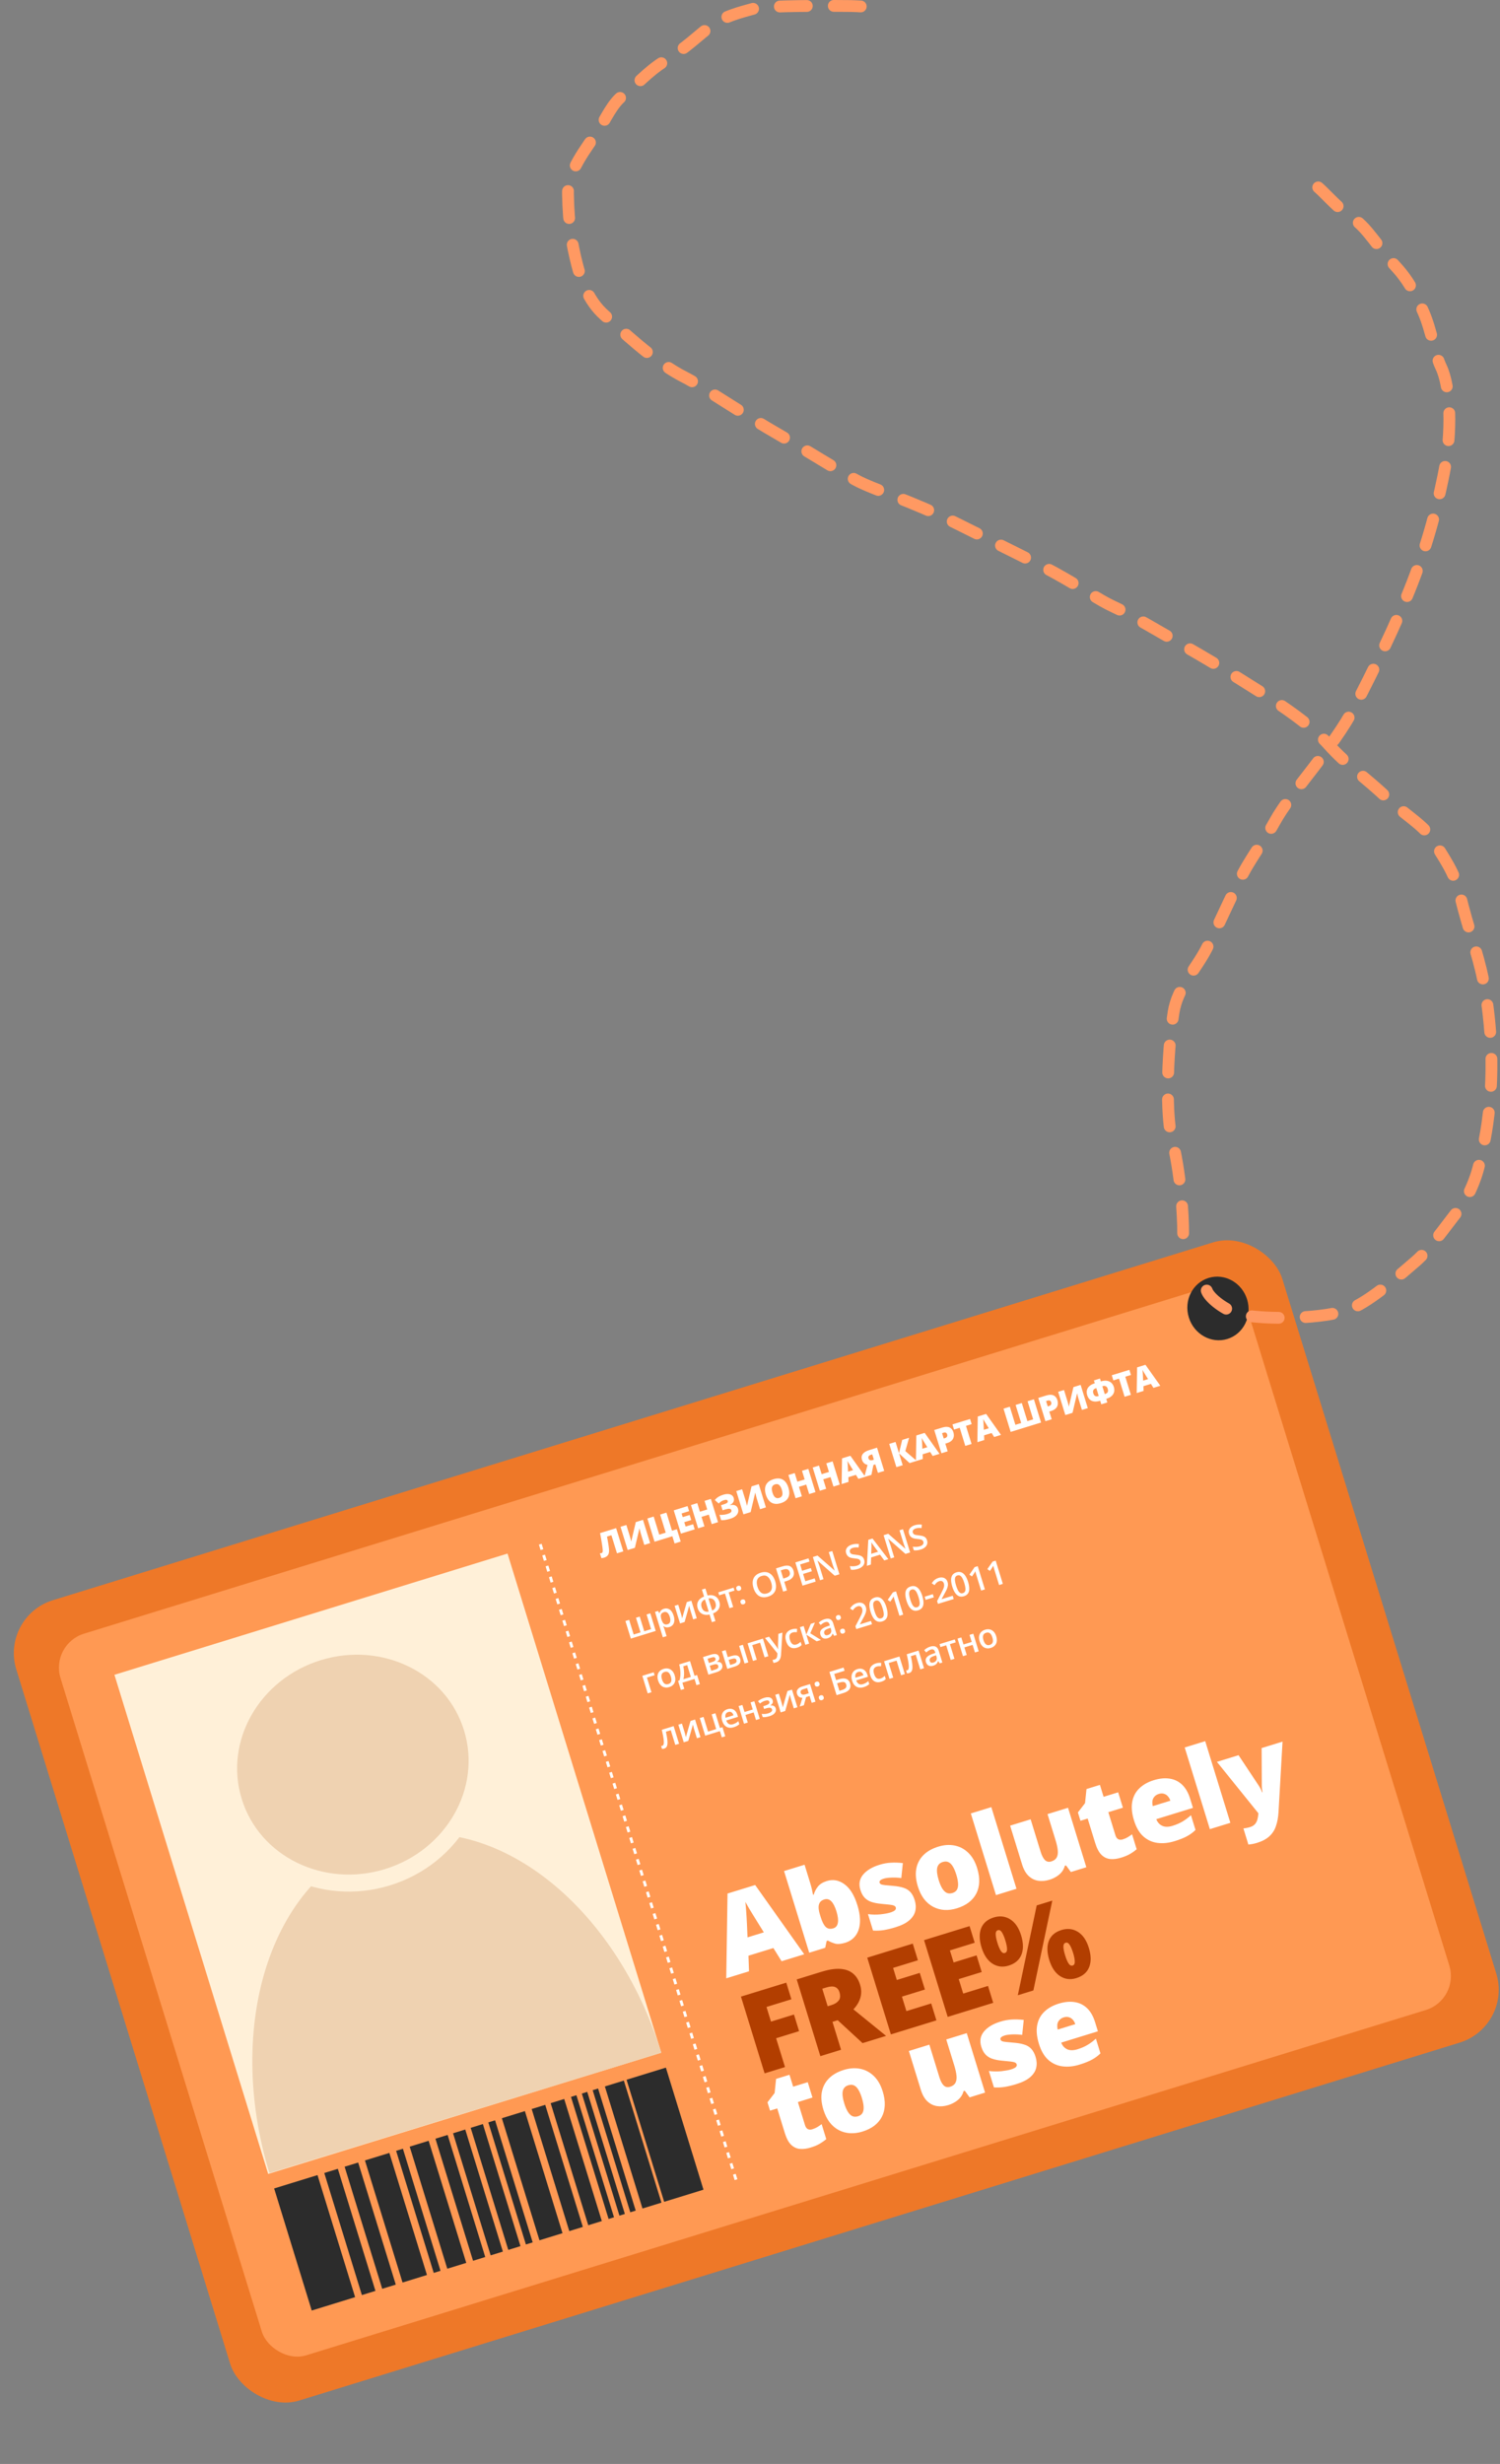 <svg width="890" height="1461" viewBox="0 0 890 1461" fill="none" xmlns="http://www.w3.org/2000/svg">
<rect x="0" y="0" width="890" height="1461" fill="#808080" stroke="none"/>
<rect x="0" y="958.511" width="786.063" height="496.549" rx="32.823" transform="rotate(-17.13 0 958.511)" fill="#EE7828"/>
<rect x="29.709" y="974.894" width="737.249" height="447.736" rx="21.04" transform="rotate(-17.13 29.709 974.894)" fill="#FF9953"/>
<rect x="67.895" y="993.066" width="244.067" height="309.712" transform="rotate(-17.13 67.895 993.066)" fill="#FFF0D8"/>
<path d="M159.857 1288.54C153.343 1267.31 149.899 1245.35 149.722 1223.94C149.545 1202.52 152.639 1182.07 158.827 1163.74C165.016 1145.41 174.177 1129.56 185.788 1117.1C197.399 1104.65 211.233 1095.83 226.499 1091.14C241.765 1086.45 258.165 1086 274.763 1089.8C291.36 1093.59 307.83 1101.57 323.231 1113.28C338.633 1124.98 352.665 1140.18 364.526 1158.01C376.387 1175.84 385.845 1195.95 392.359 1217.18L276.108 1252.86L159.857 1288.54Z" fill="#EFD2B1"/>
<path d="M188.795 979.581C227.593 967.623 268.696 987.372 280.146 1024.52C291.596 1061.67 268.743 1101.13 229.945 1113.09C191.147 1125.05 150.044 1105.3 138.594 1068.15C127.144 1031 149.997 991.54 188.795 979.581Z" fill="#EFD2B1" stroke="#FFF0D8" stroke-width="10.099"/>
<path d="M369.819 919.89L366.077 921.043L362.768 910.308L360.139 911.119C360.253 911.647 360.373 912.247 360.497 912.917C360.619 913.582 360.738 914.267 360.853 914.975C360.972 915.675 361.077 916.351 361.168 917.004C361.259 917.657 361.323 918.232 361.36 918.73C361.431 919.541 361.389 920.266 361.235 920.905C361.088 921.542 360.785 922.089 360.328 922.547C359.87 923.005 359.211 923.366 358.35 923.631C358.074 923.717 357.81 923.777 357.56 923.813C357.309 923.849 357.065 923.869 356.825 923.874L355.939 921C356.126 921.004 356.298 921.003 356.454 920.996C356.608 920.983 356.764 920.952 356.921 920.903C357.128 920.839 357.292 920.724 357.412 920.556C357.539 920.386 357.609 920.079 357.624 919.634C357.644 919.187 357.595 918.525 357.476 917.647C357.443 917.361 357.385 916.938 357.302 916.379C357.217 915.814 357.111 915.148 356.985 914.382C356.865 913.614 356.724 912.776 356.562 911.87C356.406 910.962 356.236 910.02 356.052 909.045L365.572 906.111L369.819 919.89ZM368.173 905.309L371.642 904.24L373.585 910.545C373.672 910.828 373.761 911.127 373.852 911.443C373.94 911.753 374.025 912.061 374.105 912.366C374.186 912.672 374.258 912.962 374.323 913.238C374.387 913.514 374.439 913.76 374.477 913.975L374.553 913.952L377.24 902.514L381.51 901.198L385.757 914.977L382.279 916.049L380.44 910.083C380.361 909.826 380.274 909.533 380.179 909.204C380.091 908.873 380 908.533 379.906 908.184C379.819 907.832 379.735 907.494 379.655 907.167C379.581 906.839 379.52 906.552 379.472 906.305L379.387 906.331L376.699 917.769L372.42 919.088L368.173 905.309ZM401.621 906.744L403.884 914.086L400.255 915.205L398.934 910.916L388.359 914.176L384.112 900.396L387.853 899.243L391.159 909.969L394.986 908.789L391.68 898.063L395.422 896.91L398.728 907.636L401.621 906.744ZM412.195 906.829L404.014 909.35L399.767 895.571L407.948 893.049L408.869 896.037L404.411 897.411L405.079 899.579L409.207 898.306L410.128 901.294L406 902.567L406.802 905.168L411.26 903.794L412.195 906.829ZM426.031 902.564L422.29 903.717L420.558 898.1L416.232 899.433L417.964 905.051L414.222 906.204L409.975 892.425L413.716 891.271L415.291 896.38L419.617 895.046L418.043 889.938L421.784 888.785L426.031 902.564ZM435.314 888.144C435.594 889.055 435.539 889.87 435.149 890.589C434.764 891.306 434.075 891.918 433.082 892.423L433.105 892.499C434.414 892.213 435.465 892.264 436.259 892.652C437.057 893.032 437.598 893.681 437.881 894.598C438.129 895.402 438.125 896.184 437.871 896.944C437.623 897.701 437.123 898.389 436.37 899.006C435.618 899.623 434.613 900.125 433.357 900.513C432.163 900.881 431.111 901.129 430.201 901.258C429.298 901.385 428.523 901.428 427.877 901.386L426.89 898.182C427.331 898.252 427.824 898.279 428.37 898.262C428.919 898.237 429.466 898.182 430.011 898.097C430.554 898.005 431.036 897.894 431.457 897.765C432.525 897.435 433.244 897.09 433.614 896.728C433.991 896.364 434.101 895.931 433.947 895.429C433.803 894.964 433.43 894.7 432.826 894.639C432.226 894.569 431.402 894.696 430.353 895.019L428.732 895.519L427.802 892.503L429.253 892.055C430.045 891.811 430.635 891.582 431.022 891.366C431.416 891.148 431.661 890.928 431.758 890.706C431.855 890.483 431.861 890.237 431.778 889.967C431.677 889.64 431.445 889.433 431.081 889.346C430.723 889.256 430.186 889.322 429.47 889.543C428.898 889.719 428.354 889.973 427.836 890.304C427.324 890.627 426.867 891.033 426.467 891.521L424.113 889.44C424.53 888.94 424.972 888.5 425.44 888.122C425.909 887.744 426.448 887.406 427.058 887.108C427.668 886.81 428.397 886.53 429.245 886.268C430.282 885.949 431.219 885.821 432.058 885.886C432.903 885.949 433.606 886.176 434.167 886.568C434.726 886.953 435.108 887.478 435.314 888.144ZM436.856 884.139L440.324 883.07L442.268 889.376C442.355 889.658 442.444 889.958 442.534 890.274C442.623 890.584 442.707 890.891 442.788 891.197C442.868 891.502 442.94 891.793 443.005 892.069C443.069 892.345 443.121 892.591 443.16 892.806L443.235 892.782L445.923 881.345L450.192 880.029L454.439 893.808L450.961 894.88L449.123 888.914C449.043 888.656 448.956 888.363 448.862 888.035C448.774 887.704 448.683 887.364 448.589 887.014C448.501 886.663 448.417 886.324 448.337 885.998C448.264 885.67 448.203 885.382 448.154 885.136L448.069 885.162L445.382 896.6L441.103 897.919L436.856 884.139ZM467.805 882.124C468.132 883.186 468.302 884.193 468.313 885.146C468.329 886.09 468.164 886.96 467.817 887.755C467.471 888.55 466.925 889.248 466.182 889.848C465.436 890.443 464.473 890.922 463.291 891.286C462.135 891.643 461.082 891.785 460.131 891.713C459.184 891.634 458.342 891.367 457.603 890.913C456.863 890.453 456.226 889.828 455.693 889.035C455.16 888.243 454.728 887.31 454.397 886.236C453.955 884.803 453.807 883.486 453.953 882.285C454.104 881.076 454.586 880.03 455.401 879.146C456.213 878.255 457.392 877.572 458.938 877.096C460.509 876.611 461.875 876.51 463.035 876.793C464.202 877.073 465.178 877.673 465.964 878.594C466.75 879.514 467.364 880.691 467.805 882.124ZM458.324 885.046C458.579 885.875 458.893 886.56 459.266 887.098C459.638 887.637 460.078 888.004 460.585 888.198C461.092 888.393 461.676 888.389 462.336 888.185C463.021 887.974 463.515 887.646 463.818 887.202C464.128 886.756 464.278 886.207 464.27 885.556C464.269 884.903 464.14 884.162 463.884 883.332C463.501 882.088 462.99 881.169 462.353 880.574C461.716 879.979 460.891 879.838 459.879 880.149C459.207 880.357 458.714 880.687 458.4 881.142C458.092 881.595 457.937 882.152 457.934 882.813C457.938 883.472 458.068 884.217 458.324 885.046ZM483.846 884.744L480.105 885.898L478.373 880.28L474.047 881.614L475.778 887.231L472.037 888.384L467.79 874.605L471.531 873.452L473.106 878.56L477.432 877.227L475.857 872.118L479.599 870.965L483.846 884.744ZM498.258 880.302L494.516 881.456L492.784 875.838L488.458 877.172L490.19 882.789L486.448 883.942L482.201 870.163L485.943 869.01L487.517 874.118L491.843 872.785L490.269 867.676L494.01 866.523L498.258 880.302ZM509.314 876.895L507.839 874.521L503.362 875.901L503.461 878.699L499.37 879.96L499.601 864.738L504.568 863.207L513.385 875.64L509.314 876.895ZM506.125 871.706L504.834 869.627C504.696 869.401 504.497 869.081 504.238 868.665C503.977 868.243 503.713 867.809 503.444 867.362C503.18 866.906 502.968 866.531 502.808 866.237C502.849 866.568 502.887 866.983 502.924 867.481C502.964 867.97 502.998 868.459 503.024 868.946C503.057 869.432 503.079 869.838 503.09 870.164L503.194 872.609L506.125 871.706ZM518.221 868.659L517.042 874.513L512.82 875.814L514.743 868.626C514.3 868.529 513.861 868.365 513.425 868.135C512.996 867.902 512.608 867.582 512.262 867.172C511.914 866.757 511.643 866.235 511.449 865.606C511.035 864.262 511.19 863.103 511.915 862.129C512.64 861.156 513.939 860.381 515.811 859.803L520.383 858.395L524.63 872.174L520.907 873.321L519.361 868.307L518.221 868.659ZM517.528 862.36L516.737 862.604C516.221 862.763 515.849 862.96 515.619 863.196C515.387 863.426 515.251 863.667 515.212 863.92C515.178 864.165 515.194 864.397 515.262 864.617C515.461 865.264 515.785 865.656 516.233 865.793C516.682 865.931 517.204 865.907 517.801 865.723L518.499 865.508L517.528 862.36ZM543.905 866.233L539.692 867.532L533.449 861.808L535.601 868.792L531.859 869.946L527.612 856.166L531.354 855.013L533.411 861.686L535.294 853.799L539.384 852.538L537.161 860.427L543.905 866.233ZM553.387 863.31L551.912 860.937L547.435 862.317L547.534 865.114L543.443 866.375L543.674 851.154L548.641 849.623L557.458 862.056L553.387 863.31ZM550.198 858.122L548.907 856.043C548.769 855.817 548.57 855.496 548.311 855.081C548.05 854.659 547.786 854.224 547.517 853.777C547.253 853.322 547.041 852.947 546.882 852.652C546.922 852.984 546.96 853.399 546.997 853.897C547.038 854.386 547.071 854.875 547.098 855.362C547.13 855.847 547.152 856.253 547.163 856.58L547.267 859.025L550.198 858.122ZM559.093 846.463C560.84 845.925 562.264 845.902 563.365 846.395C564.473 846.886 565.243 847.832 565.675 849.234C565.868 849.862 565.963 850.493 565.959 851.127C565.961 851.76 565.828 852.365 565.559 852.943C565.296 853.52 564.869 854.043 564.278 854.515C563.694 854.984 562.911 855.369 561.931 855.672L560.885 855.994L562.294 860.565L558.571 861.713L554.324 847.933L559.093 846.463ZM559.935 849.496L558.973 849.792L559.949 852.959L560.685 852.733C561.005 852.634 561.287 852.488 561.531 852.296C561.772 852.098 561.937 851.851 562.025 851.556C562.117 851.252 562.099 850.893 561.971 850.478C561.838 850.045 561.6 849.733 561.259 849.542C560.917 849.345 560.475 849.329 559.935 849.496ZM576.46 856.199L572.737 857.346L569.428 846.611L566.064 847.648L565.125 844.604L575.568 841.385L576.507 844.429L573.151 845.464L576.46 856.199ZM589.853 852.071L588.379 849.697L583.902 851.077L584 853.875L579.91 855.135L580.141 839.914L585.108 838.383L593.925 850.816L589.853 852.071ZM586.665 846.882L585.374 844.803C585.235 844.577 585.037 844.257 584.778 843.841C584.517 843.419 584.253 842.985 583.984 842.538C583.72 842.082 583.508 841.707 583.348 841.412C583.389 841.744 583.427 842.159 583.463 842.657C583.504 843.146 583.538 843.635 583.564 844.122C583.597 844.607 583.619 845.013 583.63 845.34L583.734 847.785L586.665 846.882ZM617.696 843.489L599.666 849.046L595.419 835.267L599.16 834.114L602.466 844.839L605.906 843.779L602.6 833.053L606.267 831.923L609.573 842.649L613.003 841.592L609.697 830.866L613.449 829.71L617.696 843.489ZM620.801 827.444C622.547 826.905 623.971 826.882 625.073 827.376C626.181 827.867 626.95 828.813 627.382 830.214C627.576 830.842 627.671 831.474 627.667 832.108C627.669 832.74 627.536 833.345 627.267 833.924C627.004 834.5 626.577 835.024 625.986 835.495C625.401 835.964 624.619 836.35 623.639 836.652L622.593 836.974L624.002 841.545L620.279 842.693L616.032 828.914L620.801 827.444ZM621.642 830.476L620.681 830.773L621.657 833.939L622.392 833.713C622.713 833.614 622.995 833.469 623.238 833.277C623.48 833.078 623.645 832.831 623.733 832.536C623.825 832.232 623.807 831.873 623.679 831.459C623.545 831.025 623.308 830.713 622.967 830.522C622.624 830.325 622.183 830.31 621.642 830.476ZM627.841 825.273L631.31 824.204L633.253 830.51C633.341 830.793 633.429 831.092 633.52 831.408C633.609 831.718 633.693 832.026 633.773 832.331C633.854 832.636 633.926 832.927 633.991 833.203C634.055 833.479 634.107 833.725 634.145 833.94L634.221 833.917L636.908 822.479L641.178 821.163L645.425 834.942L641.947 836.014L640.108 830.048C640.029 829.791 639.942 829.497 639.848 829.169C639.759 828.838 639.668 828.498 639.574 828.149C639.487 827.797 639.403 827.458 639.323 827.132C639.249 826.804 639.188 826.517 639.14 826.27L639.055 826.296L636.368 837.734L632.089 839.053L627.841 825.273ZM652.654 817.409L653.177 819.106C654.628 818.658 655.878 818.538 656.925 818.745C657.971 818.945 658.822 819.375 659.479 820.032C660.136 820.69 660.604 821.471 660.882 822.376C661.095 823.067 661.188 823.757 661.16 824.447C661.132 825.137 660.95 825.798 660.615 826.431C660.281 827.064 659.767 827.642 659.075 828.165C658.381 828.682 657.478 829.112 656.366 829.454L657.02 831.575L653.429 832.682L652.775 830.561C651.644 830.91 650.649 831.072 649.788 831.048C648.926 831.018 648.183 830.841 647.56 830.517C646.936 830.187 646.416 829.741 646.003 829.181C645.594 828.612 645.277 827.963 645.052 827.234C644.852 826.587 644.762 825.927 644.782 825.254C644.801 824.58 644.971 823.926 645.291 823.29C645.612 822.655 646.12 822.072 646.816 821.541C647.513 821.01 648.436 820.567 649.586 820.212L649.063 818.516L652.654 817.409ZM650.463 823.059C649.797 823.264 649.316 823.533 649.019 823.865C648.727 824.189 648.565 824.545 648.533 824.933C648.507 825.32 648.557 825.714 648.681 826.116C648.82 826.568 649.006 826.958 649.237 827.286C649.473 827.605 649.803 827.817 650.227 827.92C650.649 828.017 651.209 827.958 651.907 827.743L650.463 823.059ZM654.054 821.952L655.498 826.636C656.176 826.427 656.663 826.164 656.957 825.846C657.249 825.522 657.406 825.16 657.428 824.762C657.447 824.356 657.387 823.928 657.248 823.475C657.12 823.061 656.928 822.704 656.67 822.405C656.419 822.104 656.08 821.906 655.651 821.811C655.227 821.707 654.695 821.754 654.054 821.952ZM670.987 827.064L667.264 828.211L663.955 817.476L660.59 818.513L659.652 815.469L670.095 812.25L671.033 815.294L667.678 816.329L670.987 827.064ZM684.38 822.936L682.905 820.562L678.429 821.942L678.527 824.74L674.437 826L674.668 810.779L679.635 809.248L688.452 821.681L684.38 822.936ZM681.191 817.747L679.9 815.668C679.762 815.442 679.563 815.121 679.305 814.706C679.044 814.284 678.779 813.849 678.511 813.402C678.247 812.947 678.035 812.572 677.875 812.277C677.915 812.609 677.954 813.024 677.99 813.522C678.031 814.011 678.065 814.5 678.091 814.987C678.124 815.472 678.145 815.878 678.157 816.205L678.26 818.65L681.191 817.747Z" fill="white"/>
<line x1="436.699" y1="1292.43" x2="320.437" y2="915.227" stroke="white" stroke-width="1.683" stroke-dasharray="3.37 3.37"/>
<rect x="162.652" y="1297.64" width="26.931" height="75.745" transform="rotate(-17.13 162.652 1297.64)" fill="#2C2C2C"/>
<rect x="192.409" y="1288.47" width="8.416" height="75.745" transform="rotate(-17.13 192.409 1288.47)" fill="#2C2C2C"/>
<rect x="204.474" y="1284.75" width="8.416" height="75.745" transform="rotate(-17.13 204.474 1284.75)" fill="#2C2C2C"/>
<rect x="216.537" y="1281.03" width="15.149" height="75.745" transform="rotate(-17.13 216.537 1281.03)" fill="#2C2C2C"/>
<rect x="235.036" y="1275.33" width="4.208" height="75.745" transform="rotate(-17.13 235.036 1275.33)" fill="#2C2C2C"/>
<rect x="243.078" y="1272.85" width="11.783" height="75.745" transform="rotate(-17.13 243.078 1272.85)" fill="#2C2C2C"/>
<rect x="258.36" y="1268.14" width="7.574" height="75.745" transform="rotate(-17.13 258.36 1268.14)" fill="#2C2C2C"/>
<rect x="268.815" y="1264.92" width="7.574" height="75.745" transform="rotate(-17.13 268.815 1264.92)" fill="#2C2C2C"/>
<rect x="279.271" y="1261.69" width="7.574" height="75.745" transform="rotate(-17.13 279.271 1261.69)" fill="#2C2C2C"/>
<rect x="289.726" y="1258.47" width="4.208" height="75.745" transform="rotate(-17.13 289.726 1258.47)" fill="#2C2C2C"/>
<rect x="297.769" y="1255.99" width="14.307" height="75.745" transform="rotate(-17.13 297.769 1255.99)" fill="#2C2C2C"/>
<rect x="315.463" y="1250.54" width="8.416" height="75.745" transform="rotate(-17.13 315.463 1250.54)" fill="#2C2C2C"/>
<rect x="326.723" y="1247.07" width="8.416" height="75.745" transform="rotate(-17.13 326.723 1247.07)" fill="#2C2C2C"/>
<rect x="338.787" y="1243.35" width="3.366" height="75.745" transform="rotate(-17.13 338.787 1243.35)" fill="#2C2C2C"/>
<rect x="345.221" y="1241.37" width="3.366" height="75.745" transform="rotate(-17.13 345.221 1241.37)" fill="#2C2C2C"/>
<rect x="351.655" y="1239.38" width="3.366" height="75.745" transform="rotate(-17.13 351.655 1239.38)" fill="#2C2C2C"/>
<rect x="358.894" y="1237.15" width="11.783" height="75.745" transform="rotate(-17.13 358.894 1237.15)" fill="#2C2C2C"/>
<rect x="371.762" y="1233.18" width="24.407" height="75.745" transform="rotate(-17.13 371.762 1233.18)" fill="#2C2C2C"/>
<path d="M463.733 1162.91L458.864 1155.08L444.083 1159.63L444.409 1168.87L430.904 1173.03L431.667 1122.77L448.066 1117.72L477.176 1158.77L463.733 1162.91ZM453.205 1145.78L448.943 1138.92C448.486 1138.17 447.83 1137.11 446.976 1135.74C446.115 1134.35 445.241 1132.91 444.355 1131.44C443.483 1129.93 442.783 1128.7 442.256 1127.72C442.389 1128.82 442.515 1130.19 442.636 1131.83C442.771 1133.45 442.882 1135.06 442.969 1136.67C443.076 1138.27 443.149 1139.61 443.186 1140.69L443.528 1148.76L453.205 1145.78ZM477.376 1105.69L480.752 1116.64C481.136 1117.89 481.462 1119.09 481.731 1120.26C481.993 1121.4 482.215 1122.49 482.398 1123.53L482.834 1123.39C483.305 1121.68 484.124 1120.1 485.29 1118.65C486.45 1117.18 488.222 1116.08 490.608 1115.34C494.28 1114.21 497.757 1114.84 501.04 1117.24C504.343 1119.63 506.902 1123.77 508.718 1129.66C509.952 1133.66 510.452 1137.2 510.217 1140.27C509.976 1143.32 509.095 1145.84 507.573 1147.83C506.066 1149.8 504.036 1151.17 501.485 1151.96C498.995 1152.72 496.966 1152.88 495.397 1152.44C493.842 1151.96 492.455 1151.37 491.235 1150.65L490.489 1150.88L489.624 1154.93L480.133 1157.86L465.209 1109.44L477.376 1105.69ZM489.103 1126.27C487.982 1126.61 487.139 1127.15 486.573 1127.9C486.007 1128.64 485.717 1129.62 485.703 1130.82C485.683 1132.01 485.932 1133.44 486.449 1135.12L486.977 1136.84C487.821 1139.57 488.811 1141.5 489.946 1142.6C491.102 1143.7 492.624 1143.96 494.512 1143.37C495.943 1142.93 496.816 1141.86 497.129 1140.15C497.443 1138.44 497.165 1136.17 496.295 1133.35C495.426 1130.53 494.4 1128.53 493.218 1127.35C492.03 1126.15 490.658 1125.79 489.103 1126.27ZM542.735 1126.7C543.425 1128.94 543.538 1131.08 543.073 1133.11C542.608 1135.14 541.426 1136.98 539.528 1138.63C537.65 1140.28 534.927 1141.65 531.359 1142.75C528.849 1143.52 526.557 1144.08 524.482 1144.43C522.428 1144.76 520.266 1144.86 517.997 1144.72L514.995 1134.98C517.528 1135.31 520.016 1135.35 522.459 1135.1C524.896 1134.83 526.779 1134.48 528.106 1134.08C529.475 1133.65 530.426 1133.2 530.959 1132.72C531.506 1132.21 531.687 1131.65 531.502 1131.05C531.342 1130.53 530.99 1130.17 530.446 1129.95C529.916 1129.7 529.027 1129.51 527.781 1129.37C526.555 1129.23 524.832 1129.05 522.612 1128.85C520.412 1128.64 518.512 1128.26 516.911 1127.71C515.331 1127.15 514.014 1126.31 512.962 1125.18C511.91 1124.05 511.086 1122.52 510.492 1120.59C509.43 1117.15 509.959 1114.15 512.077 1111.59C514.195 1109.03 517.443 1107.07 521.82 1105.72C524.144 1105 526.412 1104.59 528.626 1104.48C530.833 1104.34 533.186 1104.42 535.686 1104.72L534.773 1113.59C532.788 1113.33 530.829 1113.25 528.898 1113.32C526.967 1113.39 525.472 1113.59 524.414 1113.92C523.46 1114.21 522.762 1114.56 522.32 1114.97C521.878 1115.38 521.731 1115.82 521.878 1116.3C522.012 1116.74 522.307 1117.07 522.762 1117.29C523.238 1117.51 524.051 1117.67 525.202 1117.8C526.352 1117.92 528.024 1118.07 530.217 1118.26C532.527 1118.46 534.492 1118.83 536.114 1119.37C537.75 1119.89 539.098 1120.73 540.157 1121.88C541.236 1123.02 542.095 1124.63 542.735 1126.7ZM579.794 1107.75C580.702 1110.7 581.103 1113.44 580.997 1115.97C580.891 1118.5 580.311 1120.78 579.255 1122.81C578.2 1124.84 576.707 1126.59 574.778 1128.07C572.843 1129.53 570.506 1130.68 567.768 1131.53C565.216 1132.31 562.751 1132.64 560.371 1132.51C558.006 1132.36 555.795 1131.74 553.739 1130.67C551.682 1129.6 549.867 1128.06 548.292 1126.05C546.738 1124.03 545.508 1121.54 544.6 1118.6C543.397 1114.7 543.086 1111.18 543.666 1108.05C544.266 1104.91 545.666 1102.23 547.866 1100.01C550.086 1097.78 553.032 1096.1 556.704 1094.97C560.086 1093.93 563.311 1093.7 566.381 1094.3C569.45 1094.9 572.147 1096.32 574.472 1098.56C576.818 1100.79 578.592 1103.85 579.794 1107.75ZM556.953 1114.79C557.574 1116.8 558.274 1118.45 559.055 1119.73C559.83 1120.99 560.713 1121.87 561.704 1122.36C562.71 1122.82 563.846 1122.85 565.111 1122.46C566.376 1122.07 567.274 1121.41 567.803 1120.48C568.326 1119.52 568.543 1118.31 568.453 1116.83C568.377 1115.34 568.029 1113.58 567.409 1111.57C566.789 1109.56 566.094 1107.93 565.326 1106.69C564.579 1105.44 563.715 1104.6 562.737 1104.15C561.779 1103.69 560.657 1103.67 559.371 1104.06C557.525 1104.63 556.423 1105.81 556.066 1107.6C555.731 1109.39 556.026 1111.78 556.953 1114.79ZM603.114 1119.95L590.947 1123.7L576.023 1075.28L588.19 1071.53L603.114 1119.95ZM633.697 1071.92L644.564 1107.18L635.384 1110.01L632.507 1106.09L631.791 1106.31C631.43 1107.71 630.804 1108.96 629.914 1110.06C629.038 1111.12 627.977 1112.03 626.731 1112.77C625.491 1113.54 624.145 1114.15 622.693 1114.6C620.39 1115.31 618.168 1115.5 616.026 1115.19C613.905 1114.87 612 1113.92 610.313 1112.35C608.646 1110.77 607.349 1108.48 606.421 1105.47L599.343 1082.51L611.51 1078.76L617.447 1098.02C618.15 1100.3 619.009 1101.95 620.023 1102.95C621.051 1103.93 622.312 1104.19 623.806 1103.73C625.341 1103.25 626.396 1102.47 626.97 1101.39C627.565 1100.3 627.779 1098.89 627.612 1097.17C627.445 1095.45 627.003 1093.43 626.287 1091.1L621.53 1075.67L633.697 1071.92ZM666.189 1090.66C667.289 1090.32 668.26 1089.9 669.102 1089.39C669.945 1088.88 670.81 1088.3 671.697 1087.64L674.43 1096.51C673.281 1097.5 672.015 1098.4 670.63 1099.21C669.272 1100.04 667.442 1100.81 665.139 1101.52C662.857 1102.22 660.736 1102.49 658.776 1102.32C656.81 1102.13 655.067 1101.3 653.549 1099.84C652.045 1098.35 650.803 1096.02 649.825 1092.84L645.346 1078.31L641.083 1079.63L639.558 1074.68L643.793 1069.18L644.653 1060.81L652.619 1058.35L654.796 1065.42L663.447 1062.75L666.257 1071.87L657.606 1074.53L661.836 1088.26C662.188 1089.4 662.743 1090.17 663.503 1090.57C664.257 1090.95 665.152 1090.98 666.189 1090.66ZM684.541 1055.57C687.964 1054.51 691.105 1054.2 693.966 1054.64C696.819 1055.05 699.288 1056.25 701.372 1058.22C703.456 1060.19 705.051 1062.97 706.157 1066.55L707.826 1071.97L686.074 1078.67C686.747 1080.49 687.899 1081.79 689.529 1082.58C691.179 1083.37 693.249 1083.38 695.739 1082.61C697.938 1081.93 699.883 1081.1 701.574 1080.1C703.286 1079.09 704.977 1077.83 706.645 1076.32L709.34 1085.06C707.914 1086.48 706.259 1087.71 704.374 1088.74C702.49 1089.78 700.013 1090.77 696.942 1091.71C693.395 1092.81 690.026 1093.15 686.835 1092.75C683.645 1092.35 680.831 1091.07 678.395 1088.91C675.979 1086.75 674.128 1083.58 672.843 1079.41C671.539 1075.18 671.194 1071.48 671.808 1068.32C672.416 1065.13 673.826 1062.48 676.037 1060.37C678.242 1058.24 681.076 1056.63 684.541 1055.57ZM687.528 1063.71C686.096 1064.15 685.034 1064.98 684.34 1066.19C683.661 1067.38 683.535 1068.96 683.964 1070.94L694.42 1067.72C694.079 1066.69 693.581 1065.81 692.924 1065.08C692.268 1064.35 691.479 1063.85 690.558 1063.59C689.658 1063.33 688.648 1063.36 687.528 1063.71ZM730.017 1080.84L717.85 1084.59L702.926 1036.17L715.093 1032.42L730.017 1080.84ZM722.045 1044.69L734.866 1040.74L747.074 1059.12C747.247 1059.39 747.442 1059.72 747.659 1060.13C747.87 1060.52 748.08 1060.95 748.289 1061.41C748.499 1061.86 748.684 1062.32 748.845 1062.77L749.094 1062.69C748.936 1061.81 748.823 1061.04 748.756 1060.38C748.703 1059.69 748.678 1059.13 748.681 1058.7L748.557 1036.52L760.973 1032.69L758.59 1074.48C758.394 1077.68 757.877 1080.46 757.04 1082.83C756.231 1085.22 754.928 1087.22 753.134 1088.84C751.366 1090.48 748.937 1091.77 745.846 1092.72C744.726 1093.07 743.742 1093.3 742.894 1093.43C742.074 1093.57 741.344 1093.67 740.704 1093.73L737.759 1084.18C738.241 1084.12 738.827 1084.03 739.517 1083.91C740.206 1083.78 740.914 1083.61 741.64 1083.39C742.988 1082.97 743.994 1082.37 744.658 1081.57C745.342 1080.77 745.816 1079.84 746.081 1078.78C746.352 1077.74 746.528 1076.66 746.608 1075.52L746.637 1075.17L722.045 1044.69ZM482.003 1262.54C483.103 1262.2 484.074 1261.78 484.916 1261.27C485.759 1260.76 486.623 1260.17 487.51 1259.51L490.244 1268.38C489.095 1269.37 487.828 1270.27 486.443 1271.09C485.086 1271.91 483.255 1272.68 480.953 1273.39C478.671 1274.1 476.55 1274.36 474.59 1274.19C472.623 1274.01 470.881 1273.18 469.362 1271.72C467.858 1270.23 466.617 1267.9 465.639 1264.72L461.16 1250.19L456.896 1251.5L455.371 1246.56L459.606 1241.06L460.466 1232.68L468.433 1230.23L470.61 1237.29L479.26 1234.63L482.071 1243.74L473.42 1246.41L477.65 1260.13C478.001 1261.27 478.557 1262.05 479.317 1262.45C480.071 1262.83 480.966 1262.86 482.003 1262.54ZM523.755 1240.13C524.663 1243.08 525.064 1245.81 524.958 1248.35C524.853 1250.88 524.272 1253.16 523.216 1255.19C522.161 1257.22 520.669 1258.97 518.74 1260.45C516.804 1261.91 514.468 1263.06 511.729 1263.91C509.178 1264.69 506.712 1265.02 504.332 1264.89C501.967 1264.73 499.756 1264.12 497.7 1263.05C495.644 1261.98 493.828 1260.44 492.254 1258.43C490.7 1256.41 489.469 1253.92 488.561 1250.98C487.359 1247.08 487.047 1243.56 487.627 1240.43C488.227 1237.29 489.627 1234.61 491.827 1232.39C494.047 1230.16 496.994 1228.48 500.666 1227.35C504.047 1226.31 507.272 1226.08 510.342 1226.68C513.411 1227.28 516.108 1228.7 518.433 1230.93C520.779 1233.16 522.553 1236.23 523.755 1240.13ZM500.915 1247.17C501.535 1249.18 502.235 1250.83 503.017 1252.11C503.791 1253.37 504.674 1254.25 505.666 1254.74C506.671 1255.2 507.807 1255.23 509.072 1254.84C510.338 1254.45 511.235 1253.79 511.765 1252.86C512.288 1251.9 512.504 1250.69 512.414 1249.21C512.338 1247.72 511.99 1245.96 511.37 1243.95C510.75 1241.94 510.056 1240.31 509.287 1239.07C508.54 1237.82 507.677 1236.98 506.698 1236.53C505.74 1236.07 504.618 1236.04 503.332 1236.44C501.486 1237.01 500.384 1238.19 500.028 1239.98C499.692 1241.77 499.987 1244.16 500.915 1247.17ZM573.613 1205.55L584.48 1240.8L575.3 1243.63L572.423 1239.71L571.707 1239.93C571.346 1241.34 570.72 1242.59 569.83 1243.68C568.954 1244.75 567.893 1245.65 566.647 1246.4C565.407 1247.17 564.061 1247.78 562.609 1248.22C560.306 1248.93 558.084 1249.13 555.942 1248.81C553.821 1248.49 551.916 1247.54 550.229 1245.97C548.562 1244.4 547.265 1242.11 546.337 1239.1L539.259 1216.13L551.426 1212.38L557.363 1231.65C558.066 1233.93 558.925 1235.57 559.939 1236.58C560.967 1237.55 562.228 1237.81 563.722 1237.35C565.257 1236.88 566.312 1236.1 566.886 1235.01C567.48 1233.92 567.694 1232.52 567.528 1230.8C567.361 1229.08 566.919 1227.05 566.203 1224.73L561.446 1209.3L573.613 1205.55ZM614.47 1219.7C615.161 1221.94 615.274 1224.08 614.809 1226.1C614.344 1228.13 613.162 1229.97 611.263 1231.63C609.386 1233.27 606.663 1234.65 603.095 1235.75C600.584 1236.52 598.292 1237.08 596.217 1237.42C594.163 1237.76 592.002 1237.86 589.732 1237.72L586.73 1227.98C589.263 1228.31 591.751 1228.35 594.195 1228.1C596.632 1227.82 598.514 1227.48 599.842 1227.07C601.211 1226.65 602.162 1226.2 602.695 1225.71C603.242 1225.21 603.423 1224.65 603.237 1224.05C603.077 1223.53 602.725 1223.16 602.181 1222.94C601.651 1222.7 600.763 1222.51 599.516 1222.37C598.29 1222.22 596.567 1222.05 594.347 1221.85C592.148 1221.64 590.248 1221.26 588.647 1220.71C587.066 1220.15 585.75 1219.31 584.698 1218.18C583.645 1217.05 582.822 1215.52 582.227 1213.59C581.166 1210.15 581.694 1207.14 583.812 1204.58C585.931 1202.02 589.178 1200.07 593.556 1198.72C595.879 1198 598.148 1197.59 600.361 1197.47C602.568 1197.34 604.922 1197.42 607.421 1197.71L606.509 1206.58C604.523 1206.33 602.565 1206.24 600.634 1206.31C598.702 1206.39 597.208 1206.59 596.15 1206.91C595.196 1207.21 594.498 1207.56 594.056 1207.97C593.614 1208.38 593.466 1208.82 593.613 1209.3C593.748 1209.73 594.042 1210.06 594.497 1210.28C594.973 1210.5 595.786 1210.67 596.937 1210.79C598.088 1210.92 599.76 1211.07 601.953 1211.26C604.262 1211.45 606.228 1211.83 607.85 1212.37C609.486 1212.89 610.833 1213.72 611.892 1214.87C612.972 1216.02 613.831 1217.63 614.47 1219.7ZM628.129 1188.06C631.552 1187.01 634.693 1186.7 637.553 1187.13C640.407 1187.55 642.876 1188.74 644.96 1190.71C647.044 1192.68 648.639 1195.46 649.745 1199.05L651.414 1204.46L629.662 1211.17C630.335 1212.98 631.487 1214.28 633.116 1215.08C634.767 1215.86 636.837 1215.87 639.327 1215.11C641.526 1214.43 643.471 1213.59 645.162 1212.59C646.874 1211.59 648.564 1210.33 650.233 1208.81L652.928 1217.56C651.502 1218.97 649.847 1220.2 647.962 1221.23C646.078 1222.27 643.601 1223.26 640.53 1224.21C636.983 1225.3 633.614 1225.65 630.423 1225.24C627.233 1224.84 624.419 1223.56 621.982 1221.41C619.567 1219.24 617.716 1216.08 616.431 1211.91C615.127 1207.67 614.782 1203.98 615.396 1200.81C616.004 1197.62 617.414 1194.98 619.625 1192.86C621.83 1190.73 624.664 1189.13 628.129 1188.06ZM631.115 1196.2C629.684 1196.65 628.622 1197.47 627.928 1198.69C627.249 1199.87 627.123 1201.46 627.552 1203.44L638.007 1200.21C637.667 1199.18 637.169 1198.3 636.512 1197.57C635.856 1196.84 635.067 1196.35 634.146 1196.09C633.246 1195.82 632.236 1195.86 631.115 1196.2Z" fill="white"/>
<path d="M465.763 1225.66L453.659 1229.39L439.636 1183.89L466.522 1175.61L469.562 1185.47L454.782 1190.03L457.457 1198.71L471.087 1194.51L474.127 1204.37L460.498 1208.57L465.763 1225.66ZM487.621 1169.1C491.749 1167.83 495.339 1167.28 498.391 1167.45C501.436 1167.61 503.95 1168.47 505.933 1170.04C507.937 1171.6 509.396 1173.86 510.311 1176.83C510.88 1178.68 511.086 1180.45 510.931 1182.16C510.775 1183.87 510.302 1185.5 509.511 1187.06C508.735 1188.6 507.685 1190.05 506.363 1191.44L525.728 1207.17L511.788 1211.47L497.039 1197.89L493.927 1198.85L499.029 1215.4L486.738 1219.19L472.716 1173.7L487.621 1169.1ZM490.302 1178.47L487.875 1179.21L491.078 1189.61L493.381 1188.9C495.269 1188.32 496.687 1187.42 497.634 1186.22C498.581 1185.02 498.726 1183.35 498.067 1181.22C497.613 1179.75 496.761 1178.75 495.509 1178.22C494.257 1177.7 492.522 1177.78 490.302 1178.47ZM555.603 1197.97L528.592 1206.29L514.57 1160.8L541.58 1152.47L544.621 1162.34L529.902 1166.87L532.108 1174.03L545.738 1169.83L548.778 1179.69L535.148 1183.9L537.796 1192.48L552.514 1187.95L555.603 1197.97ZM589.304 1187.58L562.294 1195.9L548.272 1150.41L575.282 1142.09L578.322 1151.95L563.604 1156.49L565.81 1163.64L579.439 1159.44L582.48 1169.31L568.85 1173.51L571.497 1182.1L586.216 1177.56L589.304 1187.58ZM589.614 1136.95C593.182 1135.85 596.428 1136.22 599.353 1138.04C602.299 1139.86 604.465 1143.02 605.853 1147.52C607.24 1152.02 607.308 1155.85 606.055 1159.01C604.802 1162.17 602.256 1164.34 598.419 1165.52C594.933 1166.59 591.732 1166.19 588.816 1164.32C585.919 1162.44 583.778 1159.25 582.39 1154.75C581.003 1150.25 580.921 1146.45 582.145 1143.34C583.39 1140.23 585.88 1138.1 589.614 1136.95ZM592.079 1144.51C591.187 1144.78 590.753 1145.59 590.777 1146.92C590.816 1148.22 591.155 1149.91 591.795 1151.99C592.422 1154.02 593.093 1155.61 593.808 1156.75C594.538 1157.87 595.349 1158.29 596.241 1158.01C597.133 1157.74 597.56 1156.95 597.521 1155.64C597.475 1154.31 597.133 1152.61 596.494 1150.54C595.854 1148.47 595.183 1146.88 594.48 1145.78C593.771 1144.66 592.971 1144.23 592.079 1144.51ZM624.356 1126.96L613.142 1180.23L603.9 1183.08L615.114 1129.81L624.356 1126.96ZM629.799 1144.4C633.367 1143.3 636.613 1143.66 639.538 1145.48C642.484 1147.3 644.65 1150.46 646.038 1154.96C647.419 1159.45 647.483 1163.26 646.23 1166.42C644.977 1169.58 642.432 1171.75 638.594 1172.93C635.109 1174.01 631.908 1173.61 628.991 1171.74C626.095 1169.86 623.956 1166.68 622.575 1162.2C621.187 1157.69 621.106 1153.89 622.33 1150.79C623.575 1147.68 626.065 1145.55 629.799 1144.4ZM632.263 1151.95C631.371 1152.23 630.938 1153.03 630.962 1154.36C631.001 1155.67 631.34 1157.36 631.98 1159.43C632.606 1161.47 633.278 1163.05 633.993 1164.2C634.723 1165.31 635.534 1165.73 636.426 1165.46C637.318 1165.18 637.745 1164.39 637.706 1163.09C637.681 1161.75 637.349 1160.05 636.71 1157.98C636.045 1155.82 635.357 1154.21 634.646 1153.16C633.95 1152.08 633.156 1151.68 632.263 1151.95Z" fill="#B23E00"/>
<ellipse cx="722.658" cy="775.844" rx="18.095" ry="18.936" transform="rotate(-17.13 722.658 775.844)" fill="#2C2C2C"/>
<path d="M385.849 956.623L389.065 967.057L374.296 971.609L371.08 961.175L373.295 960.493L375.974 969.182L380.026 967.933L377.348 959.243L379.572 958.558L382.251 967.248L386.313 965.996L383.635 957.306L385.849 956.623ZM393.932 953.915C395.17 953.534 396.302 953.68 397.329 954.354C398.362 955.027 399.153 956.255 399.703 958.04C400.067 959.221 400.198 960.271 400.096 961.19C399.998 962.101 399.699 962.86 399.199 963.469C398.703 964.069 398.04 964.497 397.21 964.753C396.683 964.915 396.203 964.987 395.77 964.969C395.338 964.951 394.95 964.875 394.606 964.74C394.26 964.599 393.952 964.426 393.682 964.22L393.55 964.261C393.659 964.502 393.773 964.773 393.893 965.073C394.018 965.365 394.118 965.637 394.196 965.888L395.506 970.139L393.282 970.824L388.64 955.763L390.449 955.205L391.205 956.552L391.308 956.52C391.412 956.164 391.564 955.818 391.763 955.482C391.968 955.143 392.246 954.841 392.597 954.574C392.953 954.299 393.398 954.08 393.932 953.915ZM393.896 955.908C393.287 956.096 392.834 956.369 392.539 956.729C392.248 957.08 392.092 957.523 392.072 958.059C392.058 958.594 392.157 959.227 392.369 959.96L392.465 960.271C392.703 961.044 392.984 961.676 393.307 962.168C393.635 962.652 394.028 962.978 394.486 963.146C394.948 963.307 395.5 963.288 396.141 963.09C396.681 962.924 397.082 962.639 397.343 962.235C397.61 961.829 397.747 961.326 397.754 960.725C397.762 960.124 397.651 959.453 397.423 958.712C397.076 957.587 396.606 956.775 396.012 956.277C395.424 955.777 394.719 955.654 393.896 955.908ZM402.41 951.519L404.051 956.844C404.104 957.014 404.164 957.232 404.233 957.5C404.306 957.76 404.377 958.034 404.445 958.322C404.511 958.605 404.571 958.865 404.624 959.103C404.677 959.341 404.714 959.519 404.736 959.636L407.5 949.95L410.195 949.119L413.411 959.553L411.29 960.206L409.666 954.938C409.581 954.661 409.489 954.339 409.389 953.971C409.295 953.6 409.206 953.243 409.12 952.898C409.041 952.551 408.977 952.288 408.929 952.11L406.182 961.781L403.496 962.609L400.28 952.175L402.41 951.519ZM418.542 941.913L419.815 946.041C420.962 945.79 422.006 945.771 422.945 945.984C423.883 946.191 424.682 946.608 425.344 947.237C426.005 947.865 426.493 948.689 426.807 949.706C427.117 950.712 427.182 951.662 427.004 952.556C426.832 953.448 426.417 954.247 425.761 954.952C425.11 955.654 424.223 956.234 423.097 956.691L424.492 961.215L422.39 961.863L420.996 957.339C419.848 957.589 418.805 957.608 417.865 957.395C416.926 957.183 416.121 956.76 415.452 956.127C414.782 955.494 414.291 954.672 413.979 953.66C413.663 952.636 413.592 951.678 413.764 950.785C413.936 949.893 414.351 949.097 415.01 948.399C415.668 947.701 416.579 947.128 417.741 946.68L416.469 942.552L418.542 941.913ZM418.273 948.405C417.618 948.689 417.106 949.06 416.738 949.518C416.374 949.967 416.154 950.482 416.079 951.062C416.003 951.643 416.07 952.273 416.279 952.951C416.49 953.636 416.788 954.201 417.173 954.647C417.562 955.084 418.034 955.386 418.587 955.553C419.147 955.717 419.781 955.732 420.489 955.596L418.273 948.405ZM420.355 947.794L422.563 954.957C423.218 954.672 423.725 954.306 424.082 953.859C424.444 953.403 424.66 952.886 424.729 952.308C424.803 951.721 424.735 951.088 424.526 950.409C424.212 949.392 423.695 948.653 422.976 948.194C422.263 947.732 421.389 947.599 420.355 947.794ZM435.785 943.141L432.354 944.199L435.033 952.888L432.827 953.568L430.149 944.878L426.737 945.93L426.2 944.186L435.248 941.398L435.785 943.141ZM439.414 950.258C439.255 949.743 439.276 949.341 439.476 949.053C439.68 948.756 439.974 948.548 440.357 948.43C440.74 948.312 441.1 948.318 441.436 948.448C441.776 948.57 442.026 948.889 442.185 949.404C442.34 949.907 442.314 950.314 442.107 950.625C441.905 950.929 441.612 951.139 441.228 951.257C440.845 951.376 440.485 951.366 440.147 951.23C439.813 951.085 439.569 950.761 439.414 950.258ZM436.927 942.191C436.766 941.669 436.785 941.261 436.983 940.966C437.187 940.669 437.481 940.461 437.864 940.343C438.248 940.225 438.607 940.231 438.943 940.362C439.286 940.49 439.537 940.815 439.698 941.337C439.851 941.833 439.824 942.237 439.617 942.548C439.415 942.851 439.122 943.062 438.739 943.18C438.356 943.298 437.995 943.289 437.657 943.152C437.323 943.008 437.08 942.687 436.927 942.191ZM459.964 937.639C460.291 938.701 460.454 939.71 460.453 940.667C460.457 941.616 460.288 942.486 459.948 943.279C459.605 944.066 459.084 944.753 458.385 945.34C457.685 945.927 456.795 946.387 455.714 946.72C454.614 947.059 453.607 947.184 452.692 947.095C451.783 947.003 450.965 946.726 450.237 946.262C449.516 945.796 448.888 945.167 448.355 944.375C447.822 943.583 447.392 942.656 447.065 941.594C446.627 940.174 446.478 938.865 446.618 937.666C446.761 936.459 447.221 935.416 447.996 934.537C448.775 933.65 449.897 932.981 451.361 932.53C452.794 932.088 454.074 932.014 455.203 932.305C456.332 932.597 457.296 933.202 458.094 934.118C458.897 935.027 459.52 936.2 459.964 937.639ZM449.446 940.881C449.773 941.943 450.201 942.819 450.73 943.509C451.258 944.193 451.884 944.653 452.611 944.89C453.342 945.119 454.179 945.088 455.121 944.798C456.07 944.505 456.779 944.06 457.248 943.461C457.715 942.856 457.971 942.124 458.016 941.264C458.058 940.397 457.916 939.433 457.589 938.371C457.091 936.757 456.378 935.593 455.45 934.882C454.527 934.162 453.361 934.019 451.954 934.453C451.011 934.743 450.299 935.19 449.817 935.792C449.342 936.393 449.079 937.124 449.028 937.986C448.975 938.842 449.114 939.807 449.446 940.881ZM464.425 928.741C466.203 928.193 467.613 928.157 468.655 928.634C469.696 929.111 470.419 930.006 470.824 931.32C471.008 931.917 471.089 932.514 471.067 933.113C471.05 933.703 470.894 934.27 470.601 934.815C470.306 935.353 469.85 935.848 469.232 936.3C468.621 936.75 467.812 937.129 466.807 937.439L465.337 937.893L466.929 943.057L464.667 943.755L460.42 929.975L464.425 928.741ZM464.853 930.663L463.26 931.154L464.756 936.008L465.99 935.627C466.701 935.408 467.279 935.141 467.725 934.824C468.169 934.502 468.463 934.118 468.609 933.674C468.754 933.231 468.735 932.71 468.551 932.113C468.305 931.315 467.88 930.796 467.276 930.556C466.678 930.313 465.87 930.349 464.853 930.663ZM483.96 937.808L476.156 940.213L471.909 926.434L479.713 924.029L480.3 925.932L474.758 927.641L475.911 931.382L481.104 929.782L481.688 931.676L476.495 933.277L477.829 937.603L483.371 935.895L483.96 937.808ZM498.051 933.465L495.271 934.322L485.132 925.403L485.047 925.429C485.187 925.792 485.33 926.178 485.476 926.587C485.629 926.994 485.78 927.415 485.928 927.851C486.083 928.285 486.236 928.726 486.388 929.175L488.607 936.376L486.552 937.009L482.305 923.23L485.067 922.378L495.173 931.225L495.239 931.205C495.127 930.888 494.998 930.525 494.852 930.116C494.705 929.708 494.554 929.286 494.4 928.852C494.25 928.41 494.108 927.982 493.974 927.57L491.74 920.322L493.804 919.685L498.051 933.465ZM512.711 924.839C512.963 925.656 512.978 926.421 512.758 927.136C512.545 927.849 512.112 928.477 511.461 929.022C510.817 929.565 509.979 929.995 508.949 930.312C508.446 930.467 507.957 930.587 507.481 930.672C507.004 930.757 506.546 930.809 506.104 930.828C505.667 930.839 505.258 930.817 504.877 930.763L504.22 928.632C504.855 928.705 505.549 928.736 506.302 928.724C507.053 928.705 507.787 928.586 508.503 928.365C509.088 928.185 509.548 927.96 509.885 927.691C510.226 927.414 510.447 927.105 510.549 926.764C510.648 926.417 510.639 926.052 510.521 925.669C510.395 925.26 510.178 924.949 509.871 924.734C509.564 924.519 509.152 924.364 508.634 924.269C508.121 924.166 507.489 924.082 506.74 924.017C506.231 923.974 505.734 923.9 505.248 923.795C504.767 923.689 504.319 923.528 503.901 923.312C503.484 923.097 503.115 922.805 502.795 922.436C502.479 922.058 502.231 921.577 502.051 920.993C501.811 920.214 501.791 919.491 501.992 918.823C502.198 918.154 502.595 917.568 503.183 917.063C503.777 916.557 504.529 916.163 505.44 915.882C506.163 915.659 506.865 915.526 507.546 915.481C508.233 915.434 508.927 915.454 509.628 915.541L509.473 917.581C508.835 917.522 508.229 917.507 507.652 917.533C507.081 917.557 506.52 917.655 505.967 917.825C505.489 917.972 505.106 918.17 504.818 918.417C504.529 918.664 504.338 918.947 504.243 919.265C504.153 919.575 504.163 919.909 504.273 920.267C504.397 920.669 504.599 920.978 504.879 921.195C505.164 921.403 505.548 921.556 506.033 921.655C506.523 921.751 507.141 921.836 507.886 921.909C508.743 921.989 509.489 922.12 510.123 922.303C510.764 922.484 511.3 922.773 511.732 923.169C512.162 923.56 512.488 924.116 512.711 924.839ZM524.678 925.258L522.151 921.847L516.882 923.471L516.714 927.713L514.329 928.448L515.192 913.031L517.699 912.259L527.081 924.517L524.678 925.258ZM520.968 920.085L518.496 916.719C518.395 916.571 518.252 916.364 518.067 916.098C517.88 915.825 517.692 915.55 517.503 915.271C517.311 914.986 517.152 914.746 517.023 914.552C517.039 914.829 517.05 915.142 517.055 915.491C517.063 915.833 517.066 916.155 517.064 916.459C517.067 916.76 517.07 916.993 517.073 917.158L516.915 921.334L520.968 920.085ZM540.013 920.531L537.233 921.388L527.094 912.469L527.009 912.495C527.149 912.858 527.292 913.244 527.438 913.653C527.591 914.06 527.742 914.482 527.89 914.918C528.044 915.352 528.198 915.793 528.35 916.241L530.569 923.442L528.514 924.075L524.267 910.296L527.029 909.445L537.135 918.291L537.201 918.271C537.089 917.955 536.96 917.592 536.814 917.183C536.667 916.774 536.516 916.353 536.362 915.919C536.212 915.476 536.07 915.049 535.936 914.636L533.702 907.388L535.766 906.752L540.013 920.531ZM550.045 913.332C550.296 914.149 550.312 914.914 550.092 915.629C549.878 916.342 549.446 916.97 548.795 917.515C548.151 918.058 547.313 918.488 546.283 918.805C545.78 918.96 545.291 919.08 544.814 919.165C544.338 919.25 543.88 919.302 543.438 919.321C543.001 919.332 542.592 919.31 542.211 919.255L541.554 917.125C542.189 917.198 542.883 917.228 543.636 917.216C544.387 917.198 545.121 917.079 545.837 916.858C546.421 916.678 546.882 916.453 547.219 916.184C547.56 915.907 547.781 915.598 547.883 915.257C547.982 914.91 547.973 914.545 547.855 914.162C547.729 913.753 547.512 913.442 547.205 913.227C546.898 913.012 546.486 912.857 545.968 912.762C545.454 912.658 544.823 912.574 544.074 912.51C543.565 912.467 543.068 912.393 542.581 912.288C542.101 912.182 541.653 912.021 541.235 911.805C540.818 911.59 540.449 911.298 540.129 910.929C539.813 910.551 539.565 910.07 539.385 909.486C539.145 908.707 539.125 907.984 539.325 907.316C539.532 906.647 539.929 906.06 540.517 905.556C541.11 905.05 541.863 904.656 542.774 904.375C543.497 904.152 544.198 904.019 544.88 903.974C545.567 903.927 546.261 903.947 546.962 904.034L546.806 906.074C546.169 906.015 545.562 905.999 544.986 906.026C544.415 906.05 543.854 906.148 543.301 906.318C542.823 906.465 542.44 906.663 542.152 906.91C541.863 907.157 541.672 907.44 541.577 907.758C541.487 908.068 541.497 908.402 541.607 908.76C541.731 909.162 541.933 909.471 542.213 909.688C542.498 909.896 542.882 910.049 543.366 910.147C543.857 910.244 544.475 910.329 545.22 910.402C546.077 910.482 546.823 910.613 547.457 910.796C548.098 910.977 548.634 911.266 549.066 911.662C549.496 912.053 549.822 912.609 550.045 913.332ZM387.862 991.581L388.4 993.325L383.857 994.725L386.535 1003.41L384.311 1004.1L381.095 993.667L387.862 991.581ZM400.33 993.425C400.598 994.292 400.722 995.096 400.703 995.838C400.684 996.58 400.529 997.251 400.239 997.849C399.947 998.442 399.534 998.954 399 999.387C398.464 999.814 397.813 1000.15 397.046 1000.38C396.33 1000.6 395.636 1000.69 394.966 1000.63C394.293 1000.57 393.666 1000.38 393.085 1000.05C392.508 999.723 391.997 999.258 391.551 998.659C391.105 998.06 390.748 997.328 390.481 996.46C390.127 995.311 390.024 994.276 390.174 993.356C390.329 992.427 390.712 991.639 391.323 990.989C391.935 990.34 392.753 989.857 393.777 989.541C394.738 989.245 395.651 989.194 396.516 989.388C397.381 989.583 398.145 990.018 398.808 990.695C399.47 991.371 399.978 992.281 400.33 993.425ZM392.762 995.757C392.996 996.518 393.288 997.14 393.637 997.624C393.992 998.106 394.409 998.432 394.887 998.601C395.364 998.764 395.91 998.75 396.526 998.56C397.142 998.371 397.601 998.074 397.903 997.671C398.204 997.262 398.362 996.76 398.377 996.163C398.393 995.566 398.284 994.888 398.049 994.128C397.815 993.367 397.525 992.751 397.181 992.28C396.834 991.802 396.423 991.485 395.948 991.328C395.471 991.166 394.922 991.18 394.3 991.372C393.383 991.655 392.808 992.169 392.577 992.914C392.346 993.66 392.408 994.608 392.762 995.757ZM409.409 984.94L412.096 993.658L413.604 993.193L415.265 998.585L413.22 999.215L412.087 995.539L404.886 997.759L406.019 1001.43L403.974 1002.06L402.313 996.674L403.161 996.412C403.452 995.483 403.629 994.493 403.69 993.442C403.758 992.389 403.728 991.311 403.602 990.208C403.479 989.097 403.279 987.999 403 986.915L409.409 984.94ZM407.735 987.313L405.426 988.025C405.612 988.897 405.744 989.781 405.821 990.68C405.897 991.571 405.908 992.445 405.855 993.301C405.807 994.148 405.682 994.947 405.479 995.698L409.9 994.335L407.735 987.313ZM426.7 982.541C426.886 983.145 426.853 983.695 426.6 984.193C426.352 984.682 425.926 985.085 425.321 985.402L425.345 985.477C426.057 985.354 426.703 985.42 427.284 985.674C427.864 985.929 428.263 986.408 428.48 987.112C428.664 987.709 428.677 988.286 428.519 988.844C428.365 989.394 428.006 989.903 427.442 990.373C426.882 990.835 426.084 991.225 425.047 991.545L420.316 993.003L417.1 982.569L421.813 981.117C422.592 980.877 423.312 980.747 423.974 980.729C424.642 980.709 425.212 980.84 425.684 981.121C426.156 981.402 426.495 981.875 426.7 982.541ZM426.148 987.748C425.989 987.233 425.677 986.923 425.211 986.819C424.752 986.713 424.145 986.776 423.391 987.008L421.12 987.708L422.038 990.687L424.356 989.972C425.06 989.755 425.577 989.469 425.908 989.112C426.236 988.749 426.316 988.295 426.148 987.748ZM424.508 983.434C424.382 983.025 424.136 982.771 423.768 982.671C423.398 982.565 422.883 982.614 422.223 982.817L419.839 983.552L420.617 986.078L422.7 985.436C423.429 985.211 423.947 984.938 424.254 984.616C424.565 984.287 424.65 983.892 424.508 983.434ZM431.542 989.543L428.326 979.109L430.55 978.424L431.834 982.59L433.936 981.942C434.916 981.64 435.758 981.504 436.463 981.535C437.165 981.559 437.739 981.747 438.184 982.098C438.63 982.449 438.956 982.961 439.163 983.633C439.367 984.293 439.396 984.913 439.252 985.494C439.106 986.069 438.76 986.589 438.215 987.053C437.668 987.51 436.886 987.896 435.868 988.209L431.542 989.543ZM433.263 987.227L435.214 986.625C435.88 986.42 436.381 986.135 436.716 985.771C437.055 985.398 437.138 984.932 436.966 984.372C436.805 983.851 436.5 983.542 436.051 983.447C435.606 983.343 435.019 983.404 434.291 983.628L432.34 984.23L433.263 987.227ZM441.777 986.388L438.561 975.954L440.786 975.269L444.002 985.702L441.777 986.388ZM452.681 971.603L455.896 982.036L453.663 982.725L450.987 974.044L446.331 975.479L449.007 984.16L446.782 984.845L443.567 974.412L452.681 971.603ZM453.897 971.228L456.31 970.484L460.285 975.781C460.463 976.022 460.63 976.263 460.786 976.504C460.948 976.736 461.095 976.97 461.229 977.204C461.369 977.436 461.497 977.671 461.612 977.911L461.669 977.894C461.631 977.548 461.607 977.156 461.596 976.719C461.589 976.274 461.595 975.825 461.614 975.372L461.833 968.782L464.217 968.047L463.398 981.293C463.349 982.051 463.21 982.727 462.98 983.32C462.759 983.919 462.431 984.419 461.998 984.821C461.566 985.229 461.024 985.534 460.37 985.735C460.056 985.832 459.777 985.897 459.533 985.931C459.291 985.971 459.082 985.998 458.907 986.01L458.361 984.239C458.503 984.229 458.678 984.206 458.887 984.169C459.096 984.133 459.307 984.081 459.52 984.015C459.916 983.893 460.235 983.709 460.475 983.463C460.716 983.217 460.892 982.918 461.004 982.567C461.118 982.223 461.185 981.848 461.204 981.443L461.27 980.349L453.897 971.228ZM472.892 977.004C471.906 977.308 470.992 977.38 470.151 977.219C469.311 977.059 468.573 976.643 467.94 975.971C467.306 975.3 466.802 974.354 466.426 973.135C466.035 971.866 465.929 970.763 466.108 969.827C466.288 968.891 466.695 968.116 467.331 967.5C467.973 966.882 468.784 966.422 469.765 966.12C470.387 965.929 470.968 965.818 471.51 965.789C472.055 965.751 472.531 965.766 472.937 965.834L472.824 967.809C472.392 967.77 471.959 967.759 471.524 967.776C471.089 967.793 470.686 967.859 470.315 967.973C469.706 968.161 469.238 968.453 468.913 968.849C468.594 969.243 468.417 969.739 468.38 970.335C468.35 970.929 468.457 971.622 468.701 972.413C468.937 973.18 469.237 973.796 469.601 974.262C469.963 974.722 470.383 975.025 470.862 975.174C471.34 975.315 471.867 975.297 472.445 975.119C473.017 974.943 473.508 974.716 473.918 974.438C474.327 974.161 474.7 973.85 475.034 973.506L475.626 975.429C475.3 975.777 474.928 976.074 474.508 976.32C474.091 976.573 473.552 976.801 472.892 977.004ZM481.089 962.847L483.53 962.094L480.759 968.439L487.113 972.415L484.559 973.202L478.431 969.291L480.063 974.587L477.839 975.273L474.623 964.839L476.848 964.154L478.408 969.215L481.089 962.847ZM489.237 960.118C490.557 959.712 491.643 959.697 492.495 960.074C493.354 960.449 493.974 961.256 494.356 962.494L496.52 969.515L494.946 970L494.066 968.651L493.99 968.675C493.811 969.143 493.602 969.548 493.364 969.889C493.125 970.231 492.817 970.526 492.439 970.773C492.069 971.025 491.589 971.241 490.998 971.423C490.376 971.615 489.785 971.673 489.226 971.598C488.664 971.517 488.169 971.284 487.741 970.9C487.313 970.516 486.988 969.963 486.765 969.24C486.434 968.166 486.584 967.235 487.215 966.449C487.853 965.661 488.974 964.988 490.577 964.432L492.367 963.808L492.198 963.262C491.975 962.539 491.647 962.076 491.213 961.873C490.785 961.668 490.266 961.659 489.657 961.847C489.135 962.008 488.653 962.239 488.209 962.541C487.765 962.843 487.345 963.175 486.948 963.538L485.749 962.195C486.175 961.768 486.685 961.369 487.28 961C487.881 960.629 488.534 960.335 489.237 960.118ZM492.787 965.206L491.454 965.669C490.36 966.047 489.642 966.475 489.3 966.952C488.959 967.429 488.879 967.962 489.061 968.553C489.22 969.068 489.49 969.398 489.871 969.542C490.251 969.679 490.692 969.671 491.195 969.516C491.961 969.279 492.529 968.867 492.898 968.278C493.272 967.682 493.328 966.959 493.066 966.111L492.787 965.206ZM498.554 967.609C498.395 967.093 498.416 966.691 498.616 966.403C498.82 966.106 499.114 965.898 499.497 965.78C499.881 965.662 500.24 965.668 500.576 965.798C500.917 965.921 501.166 966.239 501.325 966.754C501.48 967.257 501.454 967.664 501.247 967.976C501.045 968.279 500.752 968.489 500.369 968.608C499.986 968.726 499.625 968.716 499.287 968.58C498.953 968.435 498.709 968.111 498.554 967.609ZM496.067 959.541C495.907 959.019 495.925 958.611 496.123 958.316C496.328 958.019 496.622 957.811 497.005 957.693C497.388 957.575 497.748 957.581 498.084 957.712C498.426 957.84 498.678 958.165 498.838 958.687C498.991 959.183 498.965 959.587 498.758 959.898C498.555 960.201 498.263 960.412 497.879 960.53C497.496 960.648 497.135 960.639 496.797 960.503C496.464 960.358 496.22 960.037 496.067 959.541ZM517.388 963.083L508.057 965.959L507.543 964.291L510 959.571C510.474 958.654 510.856 957.872 511.145 957.226C511.432 956.573 511.612 955.984 511.684 955.46C511.763 954.933 511.719 954.4 511.552 953.86C511.347 953.194 511.001 952.75 510.513 952.529C510.023 952.301 509.464 952.285 508.835 952.478C508.239 952.662 507.722 952.952 507.287 953.348C506.856 953.735 506.437 954.229 506.03 954.829L504.364 953.743C504.647 953.298 504.963 952.874 505.314 952.47C505.67 952.064 506.094 951.699 506.586 951.376C507.076 951.046 507.667 950.774 508.358 950.561C509.232 950.292 510.034 950.217 510.765 950.335C511.495 950.448 512.115 950.728 512.624 951.176C513.14 951.623 513.512 952.213 513.738 952.949C513.967 953.69 514.03 954.42 513.928 955.14C513.827 955.859 513.598 956.611 513.241 957.395C512.882 958.173 512.436 959.037 511.903 959.985L510.236 963.048L510.268 963.152L516.79 961.142L517.388 963.083ZM525.922 952.898C526.265 954.011 526.484 955.034 526.579 955.967C526.678 956.893 526.637 957.718 526.454 958.442C526.271 959.165 525.931 959.779 525.432 960.284C524.934 960.788 524.261 961.171 523.413 961.433C522.351 961.76 521.388 961.751 520.525 961.404C519.659 961.052 518.897 960.399 518.239 959.446C517.579 958.487 517.02 957.266 516.563 955.783C516.106 954.3 515.865 952.984 515.842 951.836C515.822 950.679 516.068 949.712 516.578 948.936C517.089 948.159 517.91 947.597 519.041 947.248C520.109 946.919 521.076 946.93 521.941 947.283C522.811 947.627 523.576 948.279 524.236 949.238C524.901 950.189 525.463 951.409 525.922 952.898ZM518.797 955.095C519.155 956.257 519.529 957.204 519.92 957.937C520.318 958.668 520.755 959.173 521.234 959.452C521.71 959.725 522.246 959.769 522.843 959.585C523.44 959.401 523.859 959.063 524.099 958.569C524.339 958.075 524.417 957.415 524.334 956.587C524.257 955.758 524.039 954.758 523.679 953.59C523.322 952.434 522.946 951.49 522.548 950.759C522.151 950.029 521.713 949.524 521.235 949.245C520.755 948.959 520.213 948.909 519.61 949.095C519.007 949.281 518.587 949.627 518.351 950.134C518.119 950.632 518.045 951.294 518.128 952.122C518.217 952.948 518.44 953.938 518.797 955.095ZM535.89 957.38L533.666 958.066L530.932 949.197C530.841 948.902 530.754 948.605 530.669 948.308C530.584 948.011 530.501 947.72 530.42 947.435C530.346 947.149 530.278 946.874 530.218 946.61C530.13 946.795 530.015 947.003 529.873 947.232C529.737 947.46 529.59 947.698 529.432 947.946L528.238 949.697L526.693 948.636L529.796 944.17L531.643 943.601L535.89 957.38ZM547.242 946.327C547.585 947.439 547.804 948.462 547.899 949.396C547.999 950.322 547.957 951.146 547.774 951.87C547.591 952.594 547.251 953.208 546.753 953.713C546.254 954.217 545.581 954.6 544.733 954.861C543.671 955.189 542.708 955.179 541.845 954.833C540.979 954.481 540.217 953.828 539.559 952.875C538.899 951.916 538.34 950.695 537.883 949.212C537.426 947.729 537.186 946.413 537.162 945.264C537.142 944.108 537.388 943.141 537.899 942.364C538.409 941.588 539.23 941.025 540.361 940.677C541.429 940.347 542.396 940.359 543.261 940.711C544.131 941.056 544.896 941.707 545.557 942.667C546.221 943.618 546.783 944.838 547.242 946.327ZM540.117 948.523C540.475 949.686 540.85 950.633 541.241 951.366C541.638 952.097 542.076 952.601 542.554 952.881C543.03 953.154 543.567 953.198 544.164 953.014C544.761 952.83 545.179 952.491 545.419 951.998C545.659 951.504 545.738 950.843 545.654 950.016C545.578 949.186 545.359 948.187 544.999 947.018C544.643 945.862 544.266 944.919 543.869 944.188C543.471 943.457 543.034 942.952 542.555 942.673C542.075 942.388 541.534 942.338 540.93 942.524C540.327 942.71 539.907 943.056 539.671 943.562C539.44 944.06 539.365 944.723 539.448 945.551C539.538 946.376 539.76 947.367 540.117 948.523ZM549.202 948.633L548.624 946.758L553.487 945.259L554.065 947.134L549.202 948.633ZM565.863 948.142L556.532 951.018L556.018 949.35L558.475 944.63C558.949 943.713 559.331 942.931 559.62 942.285C559.907 941.632 560.087 941.043 560.159 940.519C560.238 939.992 560.194 939.459 560.027 938.919C559.822 938.253 559.476 937.809 558.988 937.588C558.498 937.36 557.939 937.343 557.31 937.537C556.714 937.721 556.197 938.011 555.762 938.407C555.331 938.794 554.912 939.288 554.505 939.888L552.839 938.802C553.122 938.357 553.438 937.933 553.789 937.529C554.145 937.123 554.569 936.758 555.061 936.435C555.551 936.105 556.142 935.833 556.833 935.62C557.707 935.351 558.509 935.276 559.24 935.394C559.97 935.507 560.59 935.787 561.099 936.235C561.615 936.682 561.987 937.272 562.213 938.008C562.442 938.749 562.505 939.479 562.403 940.199C562.302 940.918 562.073 941.67 561.716 942.454C561.357 943.232 560.911 944.096 560.378 945.044L558.711 948.107L558.743 948.211L565.265 946.201L565.863 948.142ZM574.397 937.957C574.74 939.069 574.959 940.093 575.054 941.026C575.153 941.952 575.112 942.777 574.929 943.501C574.746 944.224 574.406 944.838 573.907 945.343C573.409 945.847 572.736 946.23 571.888 946.492C570.826 946.819 569.863 946.81 569 946.463C568.134 946.111 567.372 945.458 566.714 944.505C566.054 943.546 565.495 942.325 565.038 940.842C564.581 939.359 564.34 938.043 564.317 936.895C564.297 935.738 564.543 934.771 565.053 933.995C565.564 933.218 566.385 932.656 567.516 932.307C568.584 931.978 569.551 931.989 570.416 932.342C571.286 932.686 572.051 933.338 572.711 934.297C573.376 935.248 573.938 936.468 574.397 937.957ZM567.272 940.154C567.63 941.316 568.004 942.263 568.395 942.996C568.793 943.727 569.23 944.232 569.709 944.511C570.185 944.784 570.721 944.828 571.318 944.644C571.915 944.46 572.334 944.122 572.574 943.628C572.814 943.134 572.892 942.474 572.809 941.646C572.732 940.817 572.514 939.817 572.154 938.649C571.797 937.493 571.421 936.549 571.023 935.818C570.626 935.088 570.188 934.583 569.71 934.304C569.23 934.018 568.688 933.968 568.085 934.154C567.482 934.34 567.062 934.686 566.826 935.192C566.594 935.691 566.52 936.353 566.603 937.181C566.692 938.006 566.915 938.997 567.272 940.154ZM584.365 942.439L582.141 943.125L579.407 934.256C579.316 933.961 579.229 933.664 579.144 933.367C579.059 933.07 578.976 932.779 578.895 932.494C578.821 932.208 578.753 931.933 578.693 931.669C578.605 931.854 578.49 932.062 578.348 932.291C578.212 932.519 578.065 932.757 577.907 933.005L576.713 934.756L575.168 933.695L578.271 929.229L580.118 928.66L584.365 942.439ZM595.025 939.154L592.801 939.839L590.068 930.97C589.977 930.675 589.889 930.379 589.804 930.081C589.719 929.784 589.636 929.493 589.556 929.209C589.481 928.922 589.413 928.647 589.353 928.383C589.265 928.569 589.15 928.776 589.008 929.006C588.872 929.234 588.725 929.471 588.567 929.719L587.373 931.47L585.828 930.409L588.931 925.944L590.778 925.374L595.025 939.154ZM402.912 1033.95L400.678 1034.63L397.997 1025.93L395.103 1026.83C395.465 1028.45 395.726 1029.85 395.884 1031.03C396.042 1032.22 396.089 1033.21 396.025 1034C395.959 1034.79 395.769 1035.42 395.456 1035.87C395.142 1036.33 394.692 1036.64 394.108 1036.82C393.85 1036.9 393.612 1036.96 393.393 1036.98C393.176 1037.02 392.975 1037.02 392.791 1037L392.253 1035.26C392.372 1035.26 392.497 1035.26 392.631 1035.25C392.764 1035.23 392.897 1035.21 393.029 1035.16C393.261 1035.09 393.446 1034.93 393.583 1034.68C393.724 1034.43 393.815 1034.07 393.857 1033.6C393.899 1033.13 393.884 1032.54 393.813 1031.82C393.74 1031.09 393.611 1030.22 393.423 1029.21C393.234 1028.2 392.981 1027.02 392.665 1025.68L399.696 1023.51L402.912 1033.95ZM404.616 1022L406.257 1027.32C406.31 1027.49 406.37 1027.71 406.439 1027.98C406.512 1028.24 406.583 1028.51 406.651 1028.8C406.717 1029.08 406.777 1029.34 406.83 1029.58C406.883 1029.82 406.92 1030 406.943 1030.11L409.706 1020.43L412.401 1019.6L415.617 1030.03L413.496 1030.68L411.872 1025.41C411.787 1025.14 411.695 1024.82 411.595 1024.45C411.502 1024.08 411.412 1023.72 411.326 1023.37C411.247 1023.03 411.183 1022.76 411.135 1022.59L408.388 1032.26L405.702 1033.09L402.486 1022.65L404.616 1022ZM430.322 1029.52L428.268 1030.16L427.135 1026.48L418.417 1029.17L415.201 1018.73L417.425 1018.05L420.104 1026.74L424.939 1025.25L422.26 1016.56L424.484 1015.87L427.175 1024.6L428.664 1024.14L430.322 1029.52ZM431.596 1013.46C432.526 1013.18 433.383 1013.12 434.167 1013.3C434.952 1013.48 435.631 1013.86 436.206 1014.46C436.781 1015.05 437.22 1015.84 437.522 1016.82L437.888 1018L430.923 1020.15C431.26 1021.16 431.77 1021.85 432.454 1022.24C433.144 1022.63 433.957 1022.67 434.893 1022.39C435.559 1022.18 436.137 1021.93 436.626 1021.64C437.119 1021.35 437.61 1020.99 438.098 1020.56L438.653 1022.36C438.207 1022.77 437.731 1023.11 437.226 1023.39C436.72 1023.67 436.091 1023.93 435.337 1024.16C434.312 1024.47 433.35 1024.55 432.449 1024.4C431.552 1024.23 430.761 1023.82 430.078 1023.17C429.4 1022.51 428.88 1021.59 428.518 1020.42C428.158 1019.25 428.05 1018.2 428.194 1017.26C428.338 1016.32 428.702 1015.52 429.287 1014.88C429.871 1014.23 430.641 1013.76 431.596 1013.46ZM432.111 1015.13C431.413 1015.35 430.917 1015.75 430.623 1016.33C430.335 1016.92 430.288 1017.66 430.482 1018.55L435.232 1017.09C435.065 1016.57 434.835 1016.14 434.541 1015.79C434.254 1015.43 433.906 1015.2 433.497 1015.08C433.094 1014.95 432.632 1014.97 432.111 1015.13ZM440.461 1010.95L441.753 1015.14L446.636 1013.64L445.343 1009.44L447.567 1008.76L450.783 1019.19L448.559 1019.88L447.17 1015.37L442.288 1016.88L443.677 1021.38L441.452 1022.07L438.236 1011.63L440.461 1010.95ZM453.529 1006.7C454.296 1006.47 455.016 1006.36 455.689 1006.38C456.367 1006.39 456.948 1006.54 457.432 1006.84C457.916 1007.14 458.252 1007.59 458.44 1008.2C458.633 1008.83 458.606 1009.39 458.358 1009.88C458.114 1010.36 457.709 1010.78 457.144 1011.13L457.17 1011.22C457.636 1011.19 458.077 1011.22 458.49 1011.31C458.902 1011.4 459.263 1011.58 459.573 1011.85C459.888 1012.11 460.124 1012.5 460.283 1013.01C460.463 1013.6 460.454 1014.18 460.256 1014.76C460.064 1015.35 459.659 1015.89 459.043 1016.39C458.426 1016.89 457.574 1017.3 456.487 1017.64C455.966 1017.8 455.461 1017.92 454.972 1018.01C454.491 1018.11 454.045 1018.16 453.633 1018.19C453.218 1018.21 452.849 1018.19 452.523 1018.14L451.936 1016.23C452.434 1016.31 453.017 1016.33 453.685 1016.31C454.351 1016.29 455.036 1016.17 455.739 1015.95C456.261 1015.79 456.718 1015.6 457.11 1015.37C457.506 1015.14 457.792 1014.87 457.967 1014.57C458.149 1014.27 458.181 1013.93 458.065 1013.55C457.959 1013.21 457.761 1012.95 457.471 1012.79C457.181 1012.64 456.8 1012.57 456.327 1012.6C455.853 1012.62 455.279 1012.74 454.607 1012.94L453.363 1013.33L452.86 1011.7L453.953 1011.36C454.877 1011.08 455.569 1010.75 456.028 1010.39C456.492 1010.02 456.646 1009.58 456.489 1009.07C456.357 1008.65 456.073 1008.38 455.636 1008.28C455.2 1008.18 454.598 1008.25 453.832 1008.49C453.304 1008.65 452.801 1008.87 452.322 1009.15C451.842 1009.42 451.377 1009.74 450.928 1010.12L449.728 1008.7C450.228 1008.29 450.784 1007.92 451.397 1007.59C452.008 1007.25 452.719 1006.95 453.529 1006.7ZM462.12 1004.27L463.762 1009.6C463.814 1009.77 463.874 1009.99 463.943 1010.25C464.016 1010.51 464.087 1010.79 464.155 1011.08C464.222 1011.36 464.281 1011.62 464.334 1011.86C464.387 1012.09 464.424 1012.27 464.447 1012.39L467.21 1002.7L469.905 1001.87L473.121 1012.31L471.001 1012.96L469.377 1007.69C469.291 1007.41 469.199 1007.09 469.099 1006.72C469.006 1006.35 468.916 1006 468.83 1005.65C468.751 1005.3 468.687 1005.04 468.639 1004.86L465.892 1014.53L463.206 1015.36L459.99 1004.93L462.12 1004.27ZM476.967 1011.12L474.498 1011.88L476.097 1006.72C475.662 1006.72 475.235 1006.65 474.813 1006.51C474.397 1006.36 474.019 1006.12 473.682 1005.79C473.342 1005.44 473.083 1004.98 472.902 1004.4C472.589 1003.38 472.713 1002.49 473.275 1001.72C473.838 1000.96 474.706 1000.39 475.881 1000.03L480.613 998.572L483.828 1009.01L481.614 1009.69L480.37 1005.65L478.268 1006.3L476.967 1011.12ZM475.076 1003.75C475.239 1004.27 475.561 1004.61 476.042 1004.77C476.521 1004.92 477.103 1004.89 477.788 1004.67L479.871 1004.03L478.912 1000.92L476.509 1001.66C475.849 1001.87 475.413 1002.16 475.2 1002.54C474.986 1002.92 474.944 1003.32 475.076 1003.75ZM485.919 1007.08C485.76 1006.57 485.781 1006.16 485.981 1005.88C486.185 1005.58 486.479 1005.37 486.862 1005.25C487.246 1005.13 487.605 1005.14 487.941 1005.27C488.282 1005.39 488.531 1005.71 488.69 1006.23C488.845 1006.73 488.819 1007.14 488.612 1007.45C488.41 1007.75 488.117 1007.96 487.734 1008.08C487.351 1008.2 486.99 1008.19 486.652 1008.05C486.318 1007.91 486.074 1007.58 485.919 1007.08ZM483.432 999.013C483.272 998.492 483.29 998.084 483.488 997.789C483.693 997.492 483.987 997.284 484.37 997.166C484.753 997.048 485.113 997.054 485.449 997.184C485.791 997.313 486.043 997.638 486.203 998.159C486.356 998.656 486.33 999.06 486.123 999.371C485.92 999.674 485.628 999.885 485.244 1000C484.861 1000.12 484.5 1000.11 484.162 999.975C483.829 999.83 483.585 999.51 483.432 999.013ZM496.365 1005.14L492.118 991.362L500.525 988.771L501.115 990.684L494.97 992.578L496.097 996.235L497.746 995.727C499.053 995.324 500.156 995.173 501.054 995.275C501.95 995.37 502.668 995.668 503.208 996.169C503.748 996.67 504.139 997.317 504.383 998.108C504.788 999.421 504.686 1000.57 504.077 1001.57C503.472 1002.55 502.237 1003.33 500.371 1003.91L496.365 1005.14ZM498.046 1002.56L499.648 1002.07C500.71 1001.74 501.443 1001.32 501.848 1000.8C502.251 1000.28 502.33 999.615 502.084 998.817C501.911 998.258 501.652 997.863 501.306 997.633C500.958 997.396 500.513 997.292 499.972 997.321C499.436 997.349 498.789 997.48 498.028 997.714L496.681 998.129L498.046 1002.56ZM508.696 989.699C509.626 989.412 510.483 989.358 511.268 989.536C512.052 989.714 512.731 990.1 513.306 990.693C513.881 991.287 514.32 992.073 514.622 993.053L514.988 994.241L508.023 996.388C508.36 997.392 508.87 998.088 509.554 998.475C510.244 998.861 511.057 998.91 511.993 998.621C512.659 998.416 513.237 998.169 513.726 997.881C514.22 997.584 514.71 997.223 515.198 996.798L515.753 998.598C515.307 999.004 514.831 999.346 514.326 999.626C513.82 999.906 513.191 1000.16 512.437 1000.39C511.412 1000.71 510.45 1000.79 509.549 1000.63C508.652 1000.47 507.861 1000.06 507.178 999.404C506.5 998.746 505.98 997.829 505.618 996.654C505.258 995.486 505.15 994.432 505.294 993.493C505.438 992.554 505.802 991.761 506.387 991.113C506.971 990.465 507.741 989.993 508.696 989.699ZM509.211 991.367C508.513 991.582 508.017 991.983 507.723 992.569C507.435 993.153 507.388 993.893 507.582 994.79L512.332 993.326C512.165 992.806 511.935 992.371 511.641 992.022C511.354 991.67 511.006 991.433 510.597 991.312C510.194 991.188 509.732 991.207 509.211 991.367ZM522.814 997.196C521.827 997.5 520.914 997.571 520.073 997.411C519.232 997.25 518.495 996.834 517.862 996.163C517.228 995.491 516.723 994.546 516.348 993.327C515.957 992.057 515.851 990.955 516.03 990.019C516.209 989.083 516.617 988.307 517.253 987.691C517.895 987.074 518.706 986.614 519.686 986.312C520.308 986.12 520.89 986.009 521.432 985.98C521.977 985.943 522.453 985.958 522.859 986.025L522.746 988C522.314 987.962 521.881 987.951 521.446 987.968C521.011 987.985 520.608 988.051 520.237 988.165C519.627 988.353 519.16 988.645 518.835 989.041C518.516 989.435 518.338 989.93 518.302 990.526C518.272 991.12 518.379 991.813 518.623 992.605C518.859 993.371 519.159 993.988 519.523 994.453C519.885 994.913 520.305 995.217 520.784 995.365C521.261 995.507 521.789 995.489 522.367 995.311C522.939 995.134 523.43 994.907 523.839 994.63C524.249 994.352 524.621 994.041 524.956 993.697L525.548 995.62C525.222 995.968 524.849 996.266 524.43 996.512C524.012 996.764 523.474 996.992 522.814 997.196ZM533.659 982.222L536.875 992.655L534.641 993.344L531.966 984.663L527.31 986.098L529.985 994.779L527.761 995.464L524.545 985.031L533.659 982.222ZM548.251 989.149L546.018 989.837L543.336 981.138L540.443 982.03C540.805 983.652 541.066 985.054 541.224 986.237C541.382 987.42 541.429 988.41 541.365 989.207C541.299 989.998 541.109 990.621 540.795 991.075C540.481 991.53 540.032 991.847 539.448 992.027C539.19 992.107 538.952 992.16 538.733 992.186C538.516 992.218 538.315 992.225 538.13 992.206L537.593 990.463C537.711 990.468 537.837 990.463 537.971 990.45C538.104 990.436 538.237 990.409 538.369 990.368C538.601 990.297 538.786 990.136 538.922 989.888C539.064 989.631 539.155 989.269 539.197 988.802C539.239 988.335 539.224 987.741 539.153 987.02C539.08 986.292 538.95 985.424 538.763 984.416C538.574 983.4 538.321 982.223 538.004 980.882L545.036 978.715L548.251 989.149ZM551.855 976.397C553.175 975.99 554.261 975.975 555.113 976.352C555.972 976.727 556.592 977.534 556.974 978.772L559.138 985.793L557.564 986.279L556.684 984.93L556.608 984.953C556.429 985.421 556.22 985.826 555.982 986.168C555.743 986.51 555.435 986.804 555.057 987.051C554.687 987.303 554.207 987.52 553.616 987.702C552.994 987.893 552.403 987.952 551.843 987.877C551.282 987.795 550.787 987.562 550.359 987.178C549.931 986.794 549.605 986.241 549.383 985.518C549.052 984.444 549.202 983.513 549.833 982.727C550.471 981.939 551.592 981.267 553.195 980.71L554.984 980.087L554.816 979.54C554.593 978.817 554.265 978.354 553.831 978.151C553.403 977.946 552.884 977.937 552.274 978.125C551.753 978.286 551.27 978.517 550.827 978.819C550.383 979.121 549.963 979.453 549.566 979.817L548.367 978.473C548.793 978.046 549.303 977.648 549.898 977.279C550.499 976.907 551.152 976.614 551.855 976.397ZM555.405 981.484L554.072 981.947C552.977 982.326 552.26 982.753 551.918 983.23C551.576 983.707 551.497 984.241 551.679 984.831C551.838 985.346 552.108 985.676 552.489 985.82C552.869 985.957 553.31 985.949 553.813 985.794C554.579 985.558 555.147 985.145 555.516 984.557C555.889 983.96 555.945 983.238 555.684 982.389L555.405 981.484ZM567.054 973.838L563.623 974.896L566.301 983.586L564.096 984.265L561.417 975.575L558.005 976.627L557.468 974.883L566.516 972.095L567.054 973.838ZM570.371 970.906L571.664 975.1L576.546 973.596L575.253 969.401L577.478 968.716L580.694 979.149L578.469 979.835L577.081 975.33L572.199 976.835L573.587 981.34L571.363 982.025L568.147 971.592L570.371 970.906ZM591.096 970.205C591.363 971.072 591.487 971.877 591.468 972.619C591.449 973.361 591.295 974.031 591.004 974.63C590.712 975.222 590.299 975.735 589.765 976.168C589.229 976.594 588.578 976.926 587.812 977.162C587.095 977.383 586.402 977.466 585.731 977.411C585.059 977.35 584.432 977.158 583.851 976.835C583.274 976.503 582.762 976.038 582.316 975.44C581.87 974.841 581.514 974.108 581.247 973.241C580.892 972.091 580.79 971.056 580.94 970.136C581.094 969.208 581.477 968.419 582.089 967.769C582.7 967.12 583.518 966.637 584.543 966.322C585.504 966.025 586.417 965.974 587.282 966.169C588.147 966.363 588.911 966.799 589.573 967.475C590.236 968.152 590.743 969.062 591.096 970.205ZM583.527 972.538C583.762 973.298 584.053 973.92 584.402 974.405C584.757 974.887 585.174 975.212 585.653 975.381C586.129 975.544 586.676 975.531 587.291 975.341C587.907 975.151 588.366 974.855 588.669 974.452C588.969 974.043 589.127 973.54 589.143 972.943C589.159 972.347 589.049 971.668 588.815 970.908C588.581 970.148 588.291 969.532 587.946 969.06C587.599 968.582 587.188 968.265 586.714 968.109C586.237 967.946 585.688 967.961 585.065 968.152C584.148 968.435 583.574 968.949 583.343 969.695C583.111 970.44 583.173 971.388 583.527 972.538Z" fill="white"/>
<path d="M716 765.24C717.32 769.22 725.28 775.88 733.97 778.9C741.697 781.585 773.72 783.24 795.96 777.93C806.458 775.423 819.24 765.96 839.93 747.97C848.552 740.473 856.6 728.64 865.31 717.61C871.239 710.101 876.64 697.32 878.33 687.27C879.012 683.216 881.32 677.28 883.32 660.06C887.439 624.592 882.68 593.98 880.02 581C876.468 563.669 871.36 551.96 866.02 529.66C862.933 516.77 856.04 507.96 851.02 499.27C845.236 489.257 833.4 483.28 822.04 472.28C811.927 462.487 798.72 453.28 788.37 441.62C779.873 432.048 766.76 422.64 756.03 415.59C747.187 409.78 725.48 396 703.73 383.61C689.181 375.321 671.4 364.6 660.37 359.59C652.335 355.94 642.08 348.6 625.73 339.61C617.002 334.81 597.48 325.32 568.22 310.68C539.937 296.529 518.72 290.6 507.75 284.62C495.694 278.047 483.4 269.94 465.48 259.66C437.435 243.572 416.06 228.6 406.07 223.61C388.371 214.769 367.4 194.64 358.36 186.6C349.239 178.487 344.68 165.96 342.34 156.61C339.414 144.919 337.36 133.96 336.99 114.98C336.725 101.365 347.96 88 354.98 77.27C359.663 70.112 363.32 61.28 369.64 56.59C377.423 50.814 383.96 42.6 394.29 36.27C407.237 28.336 413.96 21.28 421.97 15.26C429.134 9.875 439.28 7.28 447.97 4.91C451.96 3.92 473.8 3.24 504.79 3.57C515.98 3.9 517.96 4.56 520 5.24" stroke="#FF9962" stroke-width="7" stroke-linecap="round" stroke-dasharray="16 16"/>
<path d="M702 731.239C702 719.979 700.68 695.999 695.02 673.649C692.116 662.181 692 627.519 696.31 600.299C698.673 585.374 709.32 575.279 715.97 562.299C725.38 543.931 733.28 524.679 740.31 512.939C746.258 503.007 751.96 495.279 756.32 487.269C765.93 469.613 791.28 443.319 803.62 419.329C814.373 398.423 827.96 371.359 837.95 345.709C849.677 315.598 854.66 290.619 856.65 280.979C861.815 255.96 860.68 229.319 855.02 217.609C851.313 209.94 849.36 195.999 844.68 185.269C841.054 176.956 836.68 167.279 828.37 158.279C817.258 146.244 811.36 135.279 803.37 129.929C790.044 121.006 784.04 110.599 776.03 106.919" stroke="#FF9962" stroke-width="7" stroke-linecap="round" stroke-dasharray="16 16"/>
</svg>
